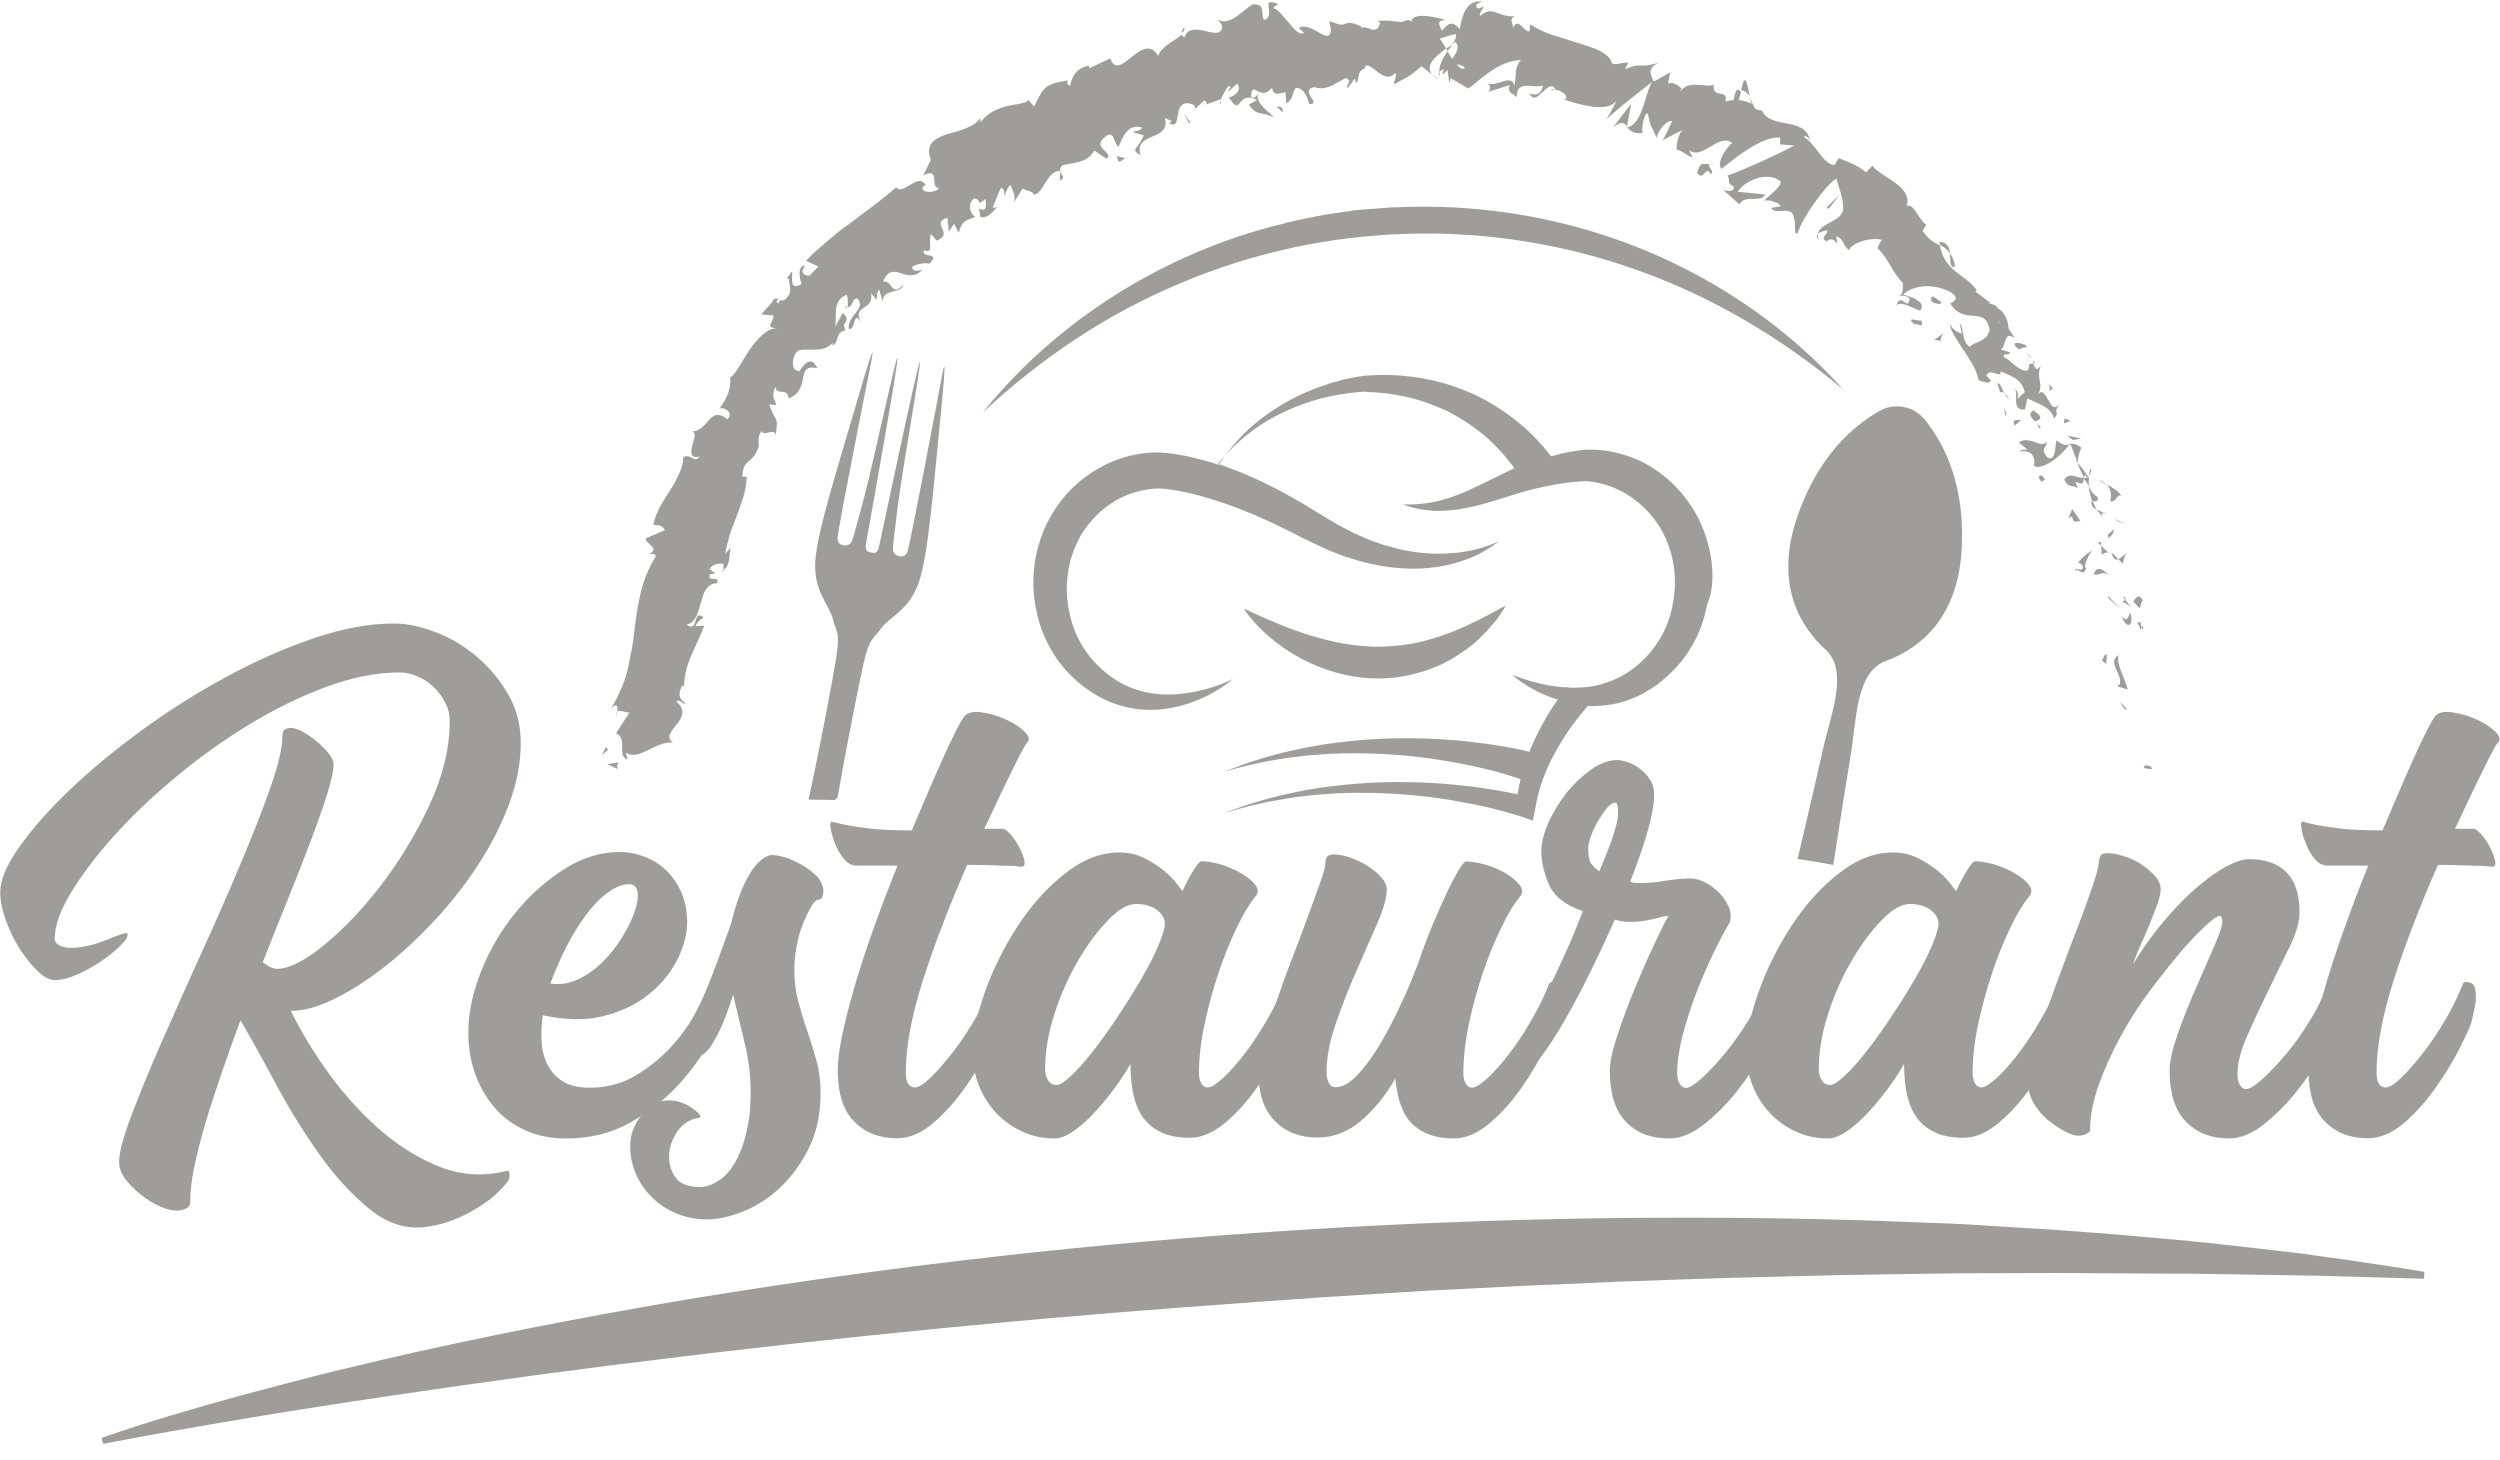 <svg width="125" height="73" viewBox="0 0 125 73" fill="none" xmlns="http://www.w3.org/2000/svg">
<g clip-path="url(#clip0_114_403)">
<path d="M25.29 58.557C25.416 58.511 25.474 58.557 25.474 58.706C25.474 58.855 25.462 58.947 25.439 58.993C25.347 59.143 25.175 59.338 24.934 59.58C24.692 59.821 24.393 60.062 24.037 60.292C23.681 60.522 23.278 60.741 22.818 60.936C22.359 61.132 21.864 61.27 21.358 61.339C20.335 61.488 19.37 61.189 18.462 60.442C17.554 59.695 16.703 58.764 15.91 57.637C15.117 56.511 14.392 55.326 13.737 54.096C13.082 52.866 12.507 51.843 12.024 51.016C11.68 51.935 11.358 52.843 11.059 53.717C10.76 54.591 10.484 55.43 10.254 56.212C10.024 57.005 9.84 57.729 9.702 58.396C9.564 59.062 9.507 59.66 9.507 60.166C9.507 60.258 9.438 60.35 9.311 60.419C9.173 60.488 9.024 60.534 8.852 60.534C8.61 60.534 8.323 60.465 7.989 60.315C7.656 60.166 7.346 59.971 7.035 59.729C6.736 59.488 6.472 59.223 6.265 58.947C6.058 58.672 5.955 58.384 5.955 58.085C5.955 57.648 6.15 56.89 6.553 55.821C6.955 54.752 7.461 53.522 8.07 52.131C8.679 50.74 9.334 49.28 10.036 47.728C10.737 46.188 11.404 44.693 12.001 43.256C12.611 41.819 13.116 40.532 13.519 39.383C13.921 38.244 14.117 37.382 14.117 36.831C14.117 36.635 14.162 36.52 14.266 36.463C14.358 36.417 14.45 36.394 14.519 36.394C14.691 36.394 14.898 36.463 15.14 36.589C15.381 36.727 15.622 36.888 15.852 37.083C16.082 37.279 16.278 37.474 16.439 37.681C16.599 37.888 16.68 38.06 16.68 38.21C16.68 38.532 16.576 39.015 16.37 39.67C16.163 40.325 15.898 41.095 15.565 41.969C15.232 42.843 14.864 43.808 14.438 44.854C14.013 45.9 13.576 46.981 13.139 48.107C13.404 48.326 13.645 48.441 13.864 48.441C14.45 48.441 15.22 48.05 16.186 47.268C17.151 46.486 18.094 45.498 19.037 44.279C19.968 43.061 20.784 41.727 21.462 40.279C22.14 38.831 22.485 37.428 22.485 36.06C22.485 35.715 22.405 35.394 22.244 35.095C22.083 34.796 21.887 34.531 21.646 34.313C21.404 34.095 21.14 33.922 20.841 33.807C20.554 33.681 20.267 33.623 20.002 33.623C18.83 33.623 17.6 33.865 16.301 34.347C15.002 34.83 13.714 35.462 12.427 36.244C11.151 37.026 9.932 37.9 8.76 38.877C7.587 39.854 6.564 40.831 5.679 41.819C4.794 42.808 4.081 43.751 3.541 44.647C3.001 45.544 2.736 46.303 2.736 46.912C2.736 47.084 2.817 47.199 2.989 47.28C3.161 47.349 3.345 47.395 3.541 47.395C3.851 47.395 4.173 47.349 4.495 47.268C4.805 47.188 5.104 47.084 5.369 46.981C5.633 46.866 5.851 46.785 6.024 46.728C6.196 46.67 6.3 46.648 6.357 46.67C6.426 46.762 6.346 46.946 6.104 47.199C5.863 47.452 5.552 47.717 5.173 47.981C4.794 48.245 4.38 48.487 3.932 48.694C3.483 48.901 3.081 49.004 2.748 49.004C2.483 49.004 2.184 48.855 1.874 48.544C1.552 48.245 1.265 47.866 0.977 47.429C0.701 46.992 0.472 46.521 0.288 46.004C0.104 45.498 0.012 45.027 0.012 44.613C0.012 44.004 0.322 43.245 0.966 42.348C1.598 41.452 2.437 40.498 3.483 39.497C4.529 38.497 5.725 37.509 7.081 36.52C8.426 35.532 9.84 34.646 11.3 33.853C12.76 33.06 14.208 32.416 15.657 31.922C17.105 31.428 18.45 31.175 19.692 31.175C20.324 31.175 21.014 31.313 21.749 31.6C22.497 31.876 23.175 32.278 23.807 32.807C24.439 33.336 24.968 33.957 25.393 34.692C25.819 35.417 26.037 36.233 26.037 37.141C26.037 38.141 25.842 39.164 25.451 40.21C25.06 41.256 24.543 42.268 23.899 43.256C23.255 44.245 22.52 45.176 21.692 46.061C20.864 46.946 20.025 47.717 19.174 48.383C18.324 49.038 17.496 49.567 16.691 49.958C15.887 50.349 15.174 50.544 14.542 50.544C15.082 51.636 15.737 52.717 16.53 53.798C17.324 54.867 18.186 55.798 19.117 56.591C20.048 57.384 21.048 57.982 22.094 58.384C23.129 58.764 24.198 58.821 25.29 58.557Z" fill="#9F9C9C"/>
<path d="M35.727 49.039C36.038 49.039 36.222 49.165 36.256 49.407C36.291 49.648 36.256 50.005 36.164 50.464C36.095 50.786 35.877 51.303 35.509 52.016C35.141 52.729 34.635 53.453 33.98 54.177C33.325 54.902 32.52 55.545 31.566 56.097C30.612 56.649 29.532 56.925 28.313 56.925C27.531 56.925 26.842 56.787 26.232 56.499C25.623 56.224 25.117 55.833 24.703 55.35C24.29 54.867 23.979 54.304 23.749 53.672C23.531 53.039 23.416 52.361 23.416 51.625C23.416 50.648 23.634 49.625 24.06 48.556C24.485 47.487 25.06 46.51 25.773 45.636C26.485 44.763 27.301 44.038 28.198 43.464C29.095 42.889 30.026 42.602 30.968 42.602C31.405 42.602 31.831 42.682 32.244 42.843C32.658 43.004 33.026 43.234 33.337 43.544C33.647 43.855 33.9 44.222 34.084 44.659C34.268 45.096 34.359 45.602 34.359 46.165C34.337 46.82 34.141 47.476 33.796 48.119C33.44 48.763 32.957 49.326 32.336 49.798C31.716 50.269 30.968 50.614 30.095 50.821C29.221 51.028 28.233 51.005 27.14 50.763C27.072 51.246 27.049 51.717 27.083 52.154C27.117 52.591 27.233 52.982 27.416 53.304C27.6 53.637 27.853 53.901 28.187 54.097C28.52 54.292 28.945 54.384 29.485 54.384C30.359 54.384 31.141 54.177 31.842 53.741C32.532 53.315 33.13 52.821 33.635 52.258C34.13 51.694 34.532 51.131 34.819 50.556C35.107 49.982 35.314 49.556 35.44 49.257C35.509 49.119 35.601 49.039 35.727 49.039ZM31.463 44.211C31.118 44.211 30.762 44.349 30.382 44.636C30.003 44.912 29.635 45.291 29.29 45.763C28.934 46.234 28.612 46.774 28.302 47.372C28.003 47.97 27.738 48.568 27.52 49.177C28.003 49.246 28.474 49.177 28.922 48.959C29.371 48.74 29.784 48.453 30.141 48.085C30.509 47.717 30.831 47.315 31.106 46.866C31.382 46.418 31.589 45.993 31.727 45.602C31.865 45.211 31.911 44.889 31.877 44.613C31.842 44.349 31.704 44.211 31.463 44.211Z" fill="#9F9C9C"/>
<path d="M41.166 44.544C41.166 44.809 41.097 44.947 40.97 44.97C40.833 44.981 40.706 45.084 40.591 45.28C40.246 45.889 40.016 46.453 39.901 46.981C39.775 47.51 39.717 48.004 39.717 48.499C39.717 49.062 39.786 49.591 39.913 50.085C40.051 50.579 40.2 51.085 40.373 51.579C40.545 52.074 40.694 52.58 40.833 53.074C40.97 53.568 41.028 54.097 41.028 54.66C41.028 55.683 40.844 56.58 40.465 57.361C40.085 58.143 39.614 58.798 39.062 59.327C38.499 59.867 37.89 60.27 37.223 60.546C36.556 60.822 35.924 60.971 35.338 60.971C34.832 60.971 34.338 60.879 33.878 60.695C33.418 60.511 33.004 60.258 32.659 59.925C32.303 59.592 32.027 59.212 31.82 58.752C31.613 58.304 31.51 57.821 31.51 57.316C31.51 56.729 31.705 56.2 32.096 55.729C32.487 55.258 32.924 55.017 33.407 55.017C33.82 55.017 34.188 55.131 34.522 55.35C34.855 55.568 35.016 55.729 35.016 55.821C35.016 55.867 34.993 55.89 34.947 55.89C34.487 55.959 34.119 56.2 33.855 56.591C33.59 56.994 33.453 57.407 33.453 57.833C33.453 58.247 33.567 58.592 33.797 58.902C34.027 59.201 34.43 59.35 34.981 59.35C35.269 59.35 35.568 59.258 35.878 59.074C36.177 58.89 36.453 58.603 36.694 58.224C36.935 57.833 37.142 57.339 37.292 56.729C37.453 56.12 37.533 55.407 37.533 54.58C37.533 53.855 37.453 53.108 37.28 52.361C37.108 51.614 36.901 50.74 36.66 49.74C36.418 50.487 36.2 51.074 36.004 51.476C35.809 51.878 35.637 52.177 35.499 52.373C35.349 52.568 35.234 52.683 35.154 52.717C35.073 52.752 35.016 52.775 34.993 52.775C34.82 52.775 34.682 52.671 34.556 52.465C34.43 52.258 34.372 52.062 34.372 51.867C34.66 51.143 34.947 50.43 35.211 49.752C35.453 49.165 35.694 48.545 35.935 47.889C36.177 47.234 36.384 46.659 36.556 46.177C36.752 45.372 36.959 44.74 37.177 44.28C37.395 43.82 37.602 43.475 37.798 43.257C37.993 43.038 38.154 42.9 38.292 42.843C38.43 42.785 38.522 42.751 38.568 42.751C38.809 42.751 39.085 42.809 39.384 42.912C39.683 43.027 39.97 43.165 40.246 43.337C40.511 43.51 40.74 43.694 40.924 43.901C41.074 44.107 41.166 44.326 41.166 44.544Z" fill="#9F9C9C"/>
<path d="M50.544 41.739C50.717 41.934 50.855 42.153 50.981 42.394C51.108 42.635 51.177 42.854 51.223 43.049C51.257 43.245 51.2 43.337 51.062 43.337C51.016 43.337 50.947 43.337 50.866 43.313C50.786 43.302 50.648 43.291 50.464 43.291C50.28 43.291 50.027 43.291 49.694 43.268C49.36 43.256 48.923 43.245 48.36 43.245C47.464 45.291 46.728 47.199 46.153 48.992C45.578 50.785 45.291 52.326 45.291 53.648C45.291 54.131 45.452 54.372 45.762 54.372C45.935 54.372 46.199 54.2 46.544 53.866C46.9 53.521 47.268 53.096 47.659 52.59C48.05 52.084 48.418 51.521 48.774 50.912C49.13 50.303 49.395 49.739 49.59 49.234C49.59 49.211 49.602 49.188 49.625 49.165C49.671 49.119 49.705 49.096 49.74 49.096C50.004 49.096 50.165 49.199 50.211 49.406C50.257 49.613 50.268 49.854 50.245 50.119C50.2 50.406 50.119 50.751 50.027 51.142C49.958 51.36 49.763 51.786 49.441 52.418C49.119 53.05 48.728 53.705 48.257 54.372C47.785 55.039 47.257 55.636 46.67 56.142C46.084 56.648 45.475 56.913 44.843 56.913C43.969 56.913 43.256 56.637 42.705 56.073C42.153 55.51 41.888 54.659 41.888 53.521C41.888 53.062 41.957 52.475 42.107 51.774C42.256 51.073 42.452 50.28 42.705 49.406C42.957 48.532 43.268 47.578 43.636 46.544C44.004 45.509 44.417 44.417 44.877 43.279H42.831C42.59 43.279 42.371 43.164 42.187 42.934C42.003 42.704 41.854 42.451 41.75 42.164C41.636 41.888 41.566 41.635 41.532 41.417C41.498 41.198 41.509 41.084 41.59 41.084C41.957 41.175 42.291 41.256 42.59 41.302C42.889 41.348 43.199 41.394 43.498 41.428C43.797 41.463 44.118 41.486 44.463 41.497C44.808 41.509 45.176 41.52 45.59 41.52C45.785 41.06 46.015 40.52 46.28 39.899C46.544 39.279 46.808 38.681 47.061 38.106C47.314 37.531 47.556 37.026 47.774 36.589C47.992 36.152 48.153 35.888 48.245 35.784C48.418 35.612 48.705 35.554 49.107 35.623C49.51 35.681 49.901 35.796 50.28 35.968C50.659 36.141 50.97 36.336 51.211 36.566C51.453 36.796 51.498 36.991 51.361 37.129C51.291 37.198 51.165 37.416 50.981 37.773C50.797 38.129 50.602 38.532 50.383 38.98C50.165 39.428 49.947 39.876 49.74 40.325C49.533 40.773 49.36 41.141 49.211 41.44H50.119C50.245 41.44 50.372 41.543 50.544 41.739Z" fill="#9F9C9C"/>
<path d="M64.339 49.073C64.604 49.073 64.776 49.188 64.845 49.406C64.914 49.625 64.926 49.866 64.88 50.13C64.834 50.418 64.742 50.763 64.627 51.154C64.558 51.372 64.362 51.797 64.04 52.418C63.719 53.039 63.339 53.682 62.868 54.349C62.408 55.016 61.879 55.614 61.282 56.12C60.684 56.625 60.086 56.89 59.477 56.89C58.523 56.89 57.798 56.614 57.293 56.05C56.787 55.487 56.523 54.545 56.523 53.2C56.258 53.66 55.959 54.108 55.626 54.545C55.292 54.981 54.959 55.384 54.626 55.729C54.281 56.085 53.948 56.372 53.626 56.591C53.292 56.809 52.993 56.924 52.729 56.924C52.143 56.924 51.602 56.809 51.108 56.579C50.614 56.349 50.177 56.039 49.809 55.648C49.441 55.257 49.154 54.798 48.947 54.28C48.74 53.763 48.637 53.2 48.637 52.625C48.637 51.774 48.832 50.774 49.234 49.636C49.637 48.498 50.177 47.395 50.855 46.349C51.533 45.302 52.315 44.417 53.212 43.705C54.097 42.992 55.017 42.624 55.971 42.624C56.408 42.624 56.798 42.705 57.155 42.877C57.511 43.049 57.822 43.245 58.109 43.463C58.385 43.682 58.615 43.9 58.787 44.118C58.959 44.337 59.063 44.486 59.12 44.555C59.339 44.095 59.534 43.728 59.707 43.463C59.879 43.199 59.994 43.061 60.075 43.061C60.339 43.061 60.661 43.118 61.029 43.222C61.397 43.337 61.73 43.475 62.052 43.659C62.362 43.843 62.604 44.038 62.764 44.245C62.925 44.452 62.925 44.636 62.788 44.808C62.466 45.199 62.144 45.728 61.822 46.417C61.489 47.096 61.19 47.854 60.914 48.682C60.638 49.51 60.408 50.36 60.224 51.222C60.04 52.085 59.948 52.901 59.948 53.648C59.948 53.866 59.994 54.039 60.075 54.177C60.155 54.315 60.258 54.372 60.385 54.372C60.557 54.372 60.822 54.2 61.19 53.866C61.557 53.522 61.925 53.096 62.305 52.59C62.684 52.085 63.052 51.521 63.397 50.912C63.753 50.303 64.017 49.74 64.213 49.234C64.213 49.211 64.224 49.188 64.247 49.165C64.282 49.096 64.316 49.073 64.339 49.073ZM52.844 54.246C52.993 54.246 53.223 54.096 53.534 53.809C53.844 53.522 54.2 53.131 54.568 52.659C54.948 52.188 55.339 51.648 55.741 51.05C56.143 50.452 56.523 49.866 56.867 49.28C57.224 48.694 57.523 48.142 57.764 47.624C58.005 47.107 58.166 46.67 58.235 46.325C58.281 46.038 58.178 45.774 57.902 45.544C57.638 45.314 57.27 45.199 56.81 45.199C56.396 45.199 55.925 45.463 55.407 46.004C54.879 46.544 54.384 47.211 53.913 48.015C53.442 48.82 53.039 49.705 52.729 50.682C52.407 51.659 52.258 52.579 52.258 53.453C52.258 53.671 52.304 53.855 52.407 54.016C52.499 54.177 52.649 54.246 52.844 54.246Z" fill="#9F9C9C"/>
<path d="M77.548 49.107C77.812 49.107 77.984 49.211 78.053 49.418C78.122 49.624 78.134 49.866 78.088 50.13C78.042 50.418 77.95 50.763 77.835 51.153C77.766 51.372 77.571 51.797 77.249 52.429C76.927 53.062 76.547 53.717 76.076 54.384C75.616 55.05 75.088 55.648 74.49 56.154C73.892 56.66 73.294 56.924 72.685 56.924C71.834 56.924 71.156 56.694 70.662 56.246C70.168 55.797 69.869 55.027 69.765 53.924C69.282 54.774 68.708 55.476 68.052 56.039C67.397 56.602 66.662 56.878 65.868 56.878C64.995 56.878 64.282 56.602 63.73 56.039C63.178 55.476 62.914 54.625 62.914 53.487C62.914 53.177 62.995 52.717 63.167 52.142C63.339 51.556 63.546 50.912 63.788 50.188C64.029 49.475 64.293 48.728 64.592 47.958C64.891 47.188 65.156 46.475 65.397 45.82C65.638 45.164 65.845 44.59 66.018 44.107C66.19 43.624 66.271 43.302 66.271 43.153C66.271 42.957 66.317 42.842 66.42 42.785C66.512 42.739 66.593 42.716 66.639 42.716C66.903 42.716 67.202 42.773 67.512 42.877C67.823 42.992 68.121 43.13 68.386 43.302C68.65 43.474 68.88 43.658 69.064 43.865C69.248 44.072 69.34 44.268 69.34 44.463C69.34 44.877 69.179 45.44 68.869 46.164C68.547 46.877 68.202 47.67 67.834 48.521C67.455 49.372 67.11 50.245 66.799 51.153C66.478 52.05 66.328 52.878 66.328 53.636C66.328 53.855 66.374 54.027 66.455 54.165C66.535 54.303 66.639 54.361 66.765 54.361C67.11 54.361 67.466 54.165 67.846 53.774C68.225 53.383 68.593 52.889 68.961 52.28C69.329 51.671 69.673 51.004 70.018 50.268C70.363 49.544 70.662 48.82 70.926 48.119C71.145 47.463 71.386 46.831 71.639 46.222C71.892 45.613 72.133 45.084 72.352 44.613C72.57 44.153 72.766 43.785 72.938 43.498C73.11 43.222 73.225 43.072 73.306 43.072C73.57 43.072 73.892 43.13 74.272 43.233C74.651 43.348 74.984 43.486 75.294 43.67C75.593 43.854 75.835 44.049 75.984 44.256C76.145 44.463 76.145 44.647 76.007 44.819C75.685 45.21 75.364 45.739 75.042 46.429C74.708 47.107 74.409 47.854 74.133 48.67C73.858 49.487 73.628 50.326 73.444 51.211C73.26 52.084 73.168 52.901 73.168 53.659C73.168 53.878 73.214 54.05 73.294 54.188C73.375 54.326 73.478 54.384 73.605 54.384C73.777 54.384 74.041 54.211 74.409 53.878C74.777 53.533 75.145 53.108 75.524 52.602C75.904 52.096 76.272 51.533 76.617 50.923C76.973 50.314 77.237 49.751 77.433 49.245C77.433 49.222 77.444 49.199 77.467 49.176C77.49 49.13 77.525 49.107 77.548 49.107Z" fill="#9F9C9C"/>
<path d="M88.468 49.107C88.71 49.107 88.87 49.188 88.939 49.36C89.008 49.533 89.054 49.74 89.054 49.981C89.054 50.13 89.043 50.269 89.02 50.406C88.997 50.544 88.974 50.671 88.951 50.786C88.928 50.912 88.905 51.027 88.882 51.154C88.813 51.372 88.606 51.797 88.261 52.43C87.916 53.062 87.491 53.717 86.985 54.384C86.479 55.05 85.905 55.648 85.284 56.154C84.663 56.66 84.054 56.924 83.445 56.924C82.548 56.924 81.824 56.648 81.295 56.085C80.755 55.522 80.49 54.671 80.49 53.533C80.49 53.096 80.628 52.476 80.893 51.694C81.157 50.901 81.456 50.108 81.789 49.303C82.123 48.498 82.445 47.774 82.755 47.119C83.065 46.464 83.272 46.05 83.376 45.877C83.376 45.9 83.376 45.9 83.399 45.854C83.41 45.82 83.387 45.797 83.341 45.797C83.295 45.797 83.077 45.843 82.698 45.946C82.318 46.038 81.927 46.096 81.513 46.096C81.249 46.096 80.985 46.061 80.743 45.981C79.962 47.728 79.249 49.188 78.605 50.36C77.961 51.533 77.398 52.418 76.904 53.027C76.835 53.119 76.743 53.142 76.651 53.085C76.559 53.027 76.467 52.924 76.398 52.774C76.329 52.625 76.272 52.464 76.237 52.269C76.203 52.073 76.214 51.878 76.295 51.682C76.685 50.924 77.019 50.257 77.318 49.671C77.617 49.084 77.915 48.429 78.249 47.705C78.582 46.981 78.87 46.257 79.145 45.555C78.272 45.268 77.709 44.82 77.444 44.222C77.191 43.624 77.065 43.072 77.065 42.567C77.065 42.13 77.191 41.647 77.433 41.107C77.674 40.566 77.984 40.084 78.341 39.624C78.709 39.175 79.111 38.796 79.559 38.474C80.007 38.164 80.444 38.003 80.858 38.003C81.008 38.003 81.18 38.037 81.387 38.106C81.594 38.175 81.789 38.29 81.985 38.428C82.18 38.578 82.353 38.75 82.49 38.968C82.64 39.187 82.709 39.44 82.709 39.727C82.709 40.141 82.617 40.704 82.422 41.417C82.226 42.13 81.927 43.015 81.513 44.084C81.582 44.13 81.755 44.153 82.019 44.153C82.387 44.153 82.801 44.118 83.261 44.038C83.721 43.969 84.134 43.923 84.502 43.923C84.744 43.923 84.985 43.98 85.226 44.107C85.468 44.233 85.686 44.383 85.882 44.567C86.077 44.751 86.238 44.946 86.353 45.176C86.479 45.394 86.537 45.601 86.537 45.797C86.537 45.992 86.502 46.142 86.422 46.234C86.204 46.601 85.951 47.084 85.652 47.694C85.364 48.303 85.077 48.958 84.813 49.648C84.548 50.349 84.318 51.05 84.134 51.751C83.95 52.453 83.859 53.096 83.859 53.66C83.859 53.878 83.904 54.062 83.985 54.188C84.065 54.326 84.169 54.395 84.295 54.395C84.468 54.395 84.744 54.223 85.112 53.889C85.491 53.545 85.882 53.119 86.296 52.614C86.709 52.108 87.1 51.544 87.468 50.935C87.836 50.326 88.112 49.763 88.307 49.257C88.307 49.234 88.319 49.211 88.342 49.188C88.399 49.13 88.434 49.107 88.468 49.107ZM80.766 40.13C80.64 40.13 80.513 40.21 80.364 40.383C80.215 40.555 80.076 40.762 79.927 41.003C79.778 41.245 79.663 41.498 79.559 41.773C79.467 42.038 79.41 42.256 79.41 42.429C79.41 42.693 79.444 42.911 79.502 43.072C79.559 43.233 79.72 43.394 79.962 43.567C80.306 42.762 80.548 42.141 80.686 41.681C80.835 41.233 80.904 40.888 80.904 40.647C80.904 40.302 80.858 40.13 80.766 40.13Z" fill="#9F9C9C"/>
<path d="M103.021 49.073C103.285 49.073 103.458 49.188 103.527 49.406C103.596 49.625 103.607 49.866 103.561 50.13C103.515 50.418 103.423 50.763 103.308 51.154C103.239 51.372 103.044 51.797 102.722 52.418C102.4 53.039 102.021 53.682 101.55 54.349C101.09 55.016 100.561 55.614 99.963 56.12C99.365 56.625 98.768 56.89 98.159 56.89C97.204 56.89 96.48 56.614 95.974 56.05C95.469 55.487 95.204 54.545 95.204 53.2C94.94 53.66 94.641 54.108 94.308 54.545C93.974 54.981 93.641 55.384 93.307 55.729C92.963 56.085 92.629 56.372 92.307 56.591C91.974 56.809 91.675 56.924 91.411 56.924C90.824 56.924 90.284 56.809 89.79 56.579C89.296 56.349 88.859 56.039 88.491 55.648C88.123 55.257 87.836 54.798 87.629 54.28C87.422 53.763 87.318 53.2 87.318 52.625C87.318 51.774 87.514 50.774 87.916 49.636C88.319 48.498 88.859 47.395 89.537 46.349C90.215 45.302 90.997 44.417 91.894 43.705C92.779 42.992 93.698 42.624 94.652 42.624C95.089 42.624 95.48 42.705 95.836 42.877C96.193 43.049 96.503 43.245 96.79 43.463C97.066 43.682 97.296 43.9 97.469 44.118C97.641 44.337 97.745 44.486 97.802 44.555C98.02 44.095 98.216 43.728 98.388 43.463C98.561 43.199 98.676 43.061 98.756 43.061C99.021 43.061 99.343 43.118 99.71 43.222C100.078 43.337 100.412 43.475 100.733 43.659C101.044 43.843 101.285 44.038 101.446 44.245C101.607 44.452 101.607 44.636 101.469 44.808C101.147 45.199 100.825 45.728 100.504 46.417C100.17 47.096 99.871 47.854 99.595 48.682C99.32 49.51 99.09 50.36 98.906 51.222C98.722 52.085 98.63 52.901 98.63 53.648C98.63 53.866 98.676 54.039 98.756 54.177C98.837 54.315 98.94 54.372 99.067 54.372C99.239 54.372 99.503 54.2 99.871 53.866C100.239 53.522 100.607 53.096 100.986 52.59C101.366 52.085 101.734 51.521 102.078 50.912C102.435 50.303 102.699 49.74 102.895 49.234C102.895 49.211 102.906 49.188 102.929 49.165C102.964 49.096 102.998 49.073 103.021 49.073ZM91.526 54.246C91.675 54.246 91.905 54.096 92.215 53.809C92.526 53.522 92.882 53.131 93.25 52.659C93.629 52.188 94.02 51.648 94.422 51.05C94.825 50.452 95.204 49.866 95.549 49.28C95.905 48.694 96.204 48.142 96.446 47.624C96.687 47.107 96.848 46.67 96.917 46.325C96.963 46.038 96.859 45.774 96.584 45.544C96.319 45.314 95.951 45.199 95.492 45.199C95.078 45.199 94.606 45.463 94.089 46.004C93.56 46.544 93.066 47.211 92.595 48.015C92.123 48.82 91.721 49.705 91.411 50.682C91.089 51.659 90.939 52.579 90.939 53.453C90.939 53.671 90.985 53.855 91.089 54.016C91.192 54.177 91.33 54.246 91.526 54.246Z" fill="#9F9C9C"/>
<path d="M116.528 49.107C116.793 49.107 116.965 49.211 117.034 49.417C117.103 49.624 117.126 49.866 117.103 50.13C117.08 50.418 117.022 50.762 116.919 51.153C116.85 51.372 116.632 51.797 116.275 52.429C115.919 53.062 115.494 53.717 114.976 54.383C114.471 55.05 113.896 55.648 113.275 56.154C112.654 56.66 112.045 56.924 111.436 56.924C110.562 56.924 109.849 56.648 109.298 56.085C108.746 55.522 108.481 54.671 108.481 53.533C108.481 53.073 108.619 52.464 108.884 51.705C109.148 50.946 109.447 50.199 109.78 49.441C110.114 48.682 110.413 47.992 110.689 47.36C110.964 46.728 111.114 46.302 111.114 46.084C111.114 45.888 111.068 45.796 110.964 45.796C110.873 45.796 110.631 45.957 110.275 46.291C109.907 46.624 109.493 47.061 109.01 47.624C108.539 48.188 108.033 48.82 107.493 49.544C106.953 50.257 106.47 51.027 106.033 51.82C105.596 52.625 105.228 53.429 104.941 54.234C104.654 55.039 104.504 55.786 104.504 56.499C104.504 56.568 104.447 56.636 104.32 56.694C104.194 56.752 104.067 56.786 103.918 56.786C103.745 56.786 103.527 56.717 103.24 56.568C102.964 56.418 102.676 56.234 102.4 56.004C102.125 55.774 101.883 55.498 101.688 55.165C101.492 54.832 101.4 54.487 101.4 54.13C101.4 53.786 101.481 53.314 101.653 52.694C101.826 52.073 102.044 51.383 102.309 50.613C102.573 49.843 102.86 49.061 103.171 48.245C103.47 47.429 103.757 46.67 104.033 45.969C104.297 45.268 104.516 44.647 104.688 44.13C104.86 43.612 104.941 43.256 104.941 43.095C104.941 43.026 104.964 42.934 105.01 42.819C105.056 42.704 105.182 42.658 105.378 42.658C105.596 42.658 105.861 42.704 106.182 42.808C106.493 42.9 106.792 43.038 107.056 43.21C107.32 43.382 107.55 43.578 107.746 43.796C107.941 44.015 108.033 44.233 108.033 44.452C108.033 44.647 107.976 44.9 107.872 45.199C107.757 45.498 107.631 45.831 107.493 46.187C107.343 46.544 107.194 46.889 107.033 47.245C106.872 47.601 106.746 47.923 106.654 48.21C107.091 47.486 107.573 46.797 108.114 46.153C108.654 45.509 109.183 44.946 109.723 44.474C110.263 44.003 110.769 43.624 111.252 43.359C111.735 43.095 112.137 42.957 112.459 42.957C113.264 42.957 113.884 43.175 114.321 43.612C114.758 44.049 114.976 44.716 114.976 45.624C114.976 46.084 114.815 46.659 114.482 47.337C114.149 48.015 113.804 48.739 113.424 49.509C113.045 50.28 112.7 51.027 112.367 51.774C112.034 52.521 111.873 53.165 111.873 53.728C111.873 53.947 111.919 54.119 111.999 54.257C112.08 54.395 112.183 54.452 112.309 54.452C112.482 54.452 112.758 54.28 113.126 53.947C113.505 53.602 113.907 53.176 114.333 52.671C114.758 52.165 115.149 51.602 115.517 50.992C115.884 50.383 116.16 49.82 116.356 49.314C116.356 49.291 116.367 49.268 116.39 49.245C116.471 49.13 116.505 49.107 116.528 49.107Z" fill="#9F9C9C"/>
<path d="M124.081 41.739C124.254 41.934 124.392 42.153 124.518 42.394C124.645 42.635 124.714 42.854 124.76 43.049C124.794 43.245 124.737 43.337 124.599 43.337C124.553 43.337 124.484 43.337 124.403 43.313C124.323 43.302 124.185 43.291 124.001 43.291C123.817 43.291 123.564 43.291 123.231 43.268C122.897 43.256 122.461 43.245 121.897 43.245C121.001 45.291 120.265 47.199 119.69 48.992C119.115 50.785 118.828 52.326 118.828 53.648C118.828 54.131 118.989 54.372 119.299 54.372C119.472 54.372 119.736 54.2 120.081 53.866C120.437 53.521 120.805 53.096 121.196 52.59C121.587 52.084 121.955 51.521 122.311 50.912C122.668 50.303 122.932 49.739 123.127 49.234C123.127 49.211 123.139 49.188 123.162 49.165C123.208 49.119 123.242 49.096 123.277 49.096C123.541 49.096 123.702 49.199 123.748 49.406C123.794 49.613 123.806 49.854 123.783 50.119C123.737 50.406 123.656 50.751 123.564 51.142C123.495 51.36 123.3 51.786 122.978 52.418C122.656 53.05 122.265 53.705 121.794 54.372C121.323 55.039 120.794 55.636 120.208 56.142C119.621 56.648 119.012 56.913 118.38 56.913C117.506 56.913 116.793 56.637 116.242 56.073C115.69 55.51 115.425 54.659 115.425 53.521C115.425 53.062 115.494 52.475 115.644 51.774C115.793 51.073 115.989 50.28 116.242 49.406C116.495 48.532 116.805 47.578 117.173 46.544C117.541 45.509 117.954 44.417 118.414 43.279H116.368C116.127 43.279 115.908 43.164 115.724 42.934C115.54 42.704 115.391 42.451 115.288 42.164C115.173 41.888 115.104 41.635 115.069 41.417C115.035 41.198 115.046 41.084 115.127 41.084C115.494 41.175 115.828 41.256 116.127 41.302C116.426 41.348 116.736 41.394 117.035 41.428C117.334 41.463 117.656 41.486 118 41.497C118.345 41.509 118.713 41.52 119.127 41.52C119.322 41.06 119.552 40.52 119.817 39.899C120.081 39.279 120.345 38.681 120.598 38.106C120.851 37.531 121.093 37.026 121.311 36.589C121.529 36.152 121.69 35.888 121.782 35.784C121.955 35.612 122.242 35.554 122.645 35.623C123.047 35.681 123.438 35.796 123.817 35.968C124.196 36.141 124.507 36.336 124.748 36.566C124.99 36.796 125.036 36.991 124.898 37.129C124.829 37.198 124.702 37.416 124.518 37.773C124.334 38.129 124.139 38.532 123.92 38.98C123.702 39.428 123.484 39.876 123.277 40.325C123.07 40.773 122.897 41.141 122.748 41.44H123.656C123.783 41.44 123.909 41.543 124.081 41.739Z" fill="#9F9C9C"/>
<path d="M85.583 28.105C85.491 27.369 85.272 26.657 84.95 25.979C84.617 25.312 84.169 24.703 83.628 24.174C83.49 24.047 83.353 23.921 83.203 23.806C83.054 23.691 82.904 23.576 82.755 23.473C82.444 23.266 82.111 23.082 81.766 22.944C81.421 22.794 81.065 22.691 80.697 22.61C80.605 22.587 80.513 22.576 80.421 22.553L80.283 22.53L80.145 22.518C80.053 22.507 79.961 22.495 79.869 22.495C79.777 22.484 79.686 22.484 79.582 22.484H79.433H79.398H79.375H79.329H79.295H79.272H79.237C79.145 22.495 79.053 22.507 78.973 22.518C78.8 22.541 78.628 22.576 78.456 22.599C78.145 22.656 77.846 22.737 77.547 22.817C77.513 22.771 77.478 22.725 77.444 22.679C77.306 22.507 77.168 22.335 77.019 22.174C76.731 21.852 76.421 21.541 76.087 21.265C75.766 20.99 75.421 20.725 75.053 20.484C74.697 20.242 74.329 20.024 73.938 19.84C73.754 19.737 73.547 19.656 73.363 19.576C73.168 19.495 72.972 19.415 72.765 19.346C72.363 19.196 71.961 19.093 71.547 19.001C70.719 18.828 69.891 18.736 69.064 18.748C68.857 18.748 68.65 18.759 68.443 18.771L68.282 18.782C68.213 18.782 68.167 18.794 68.11 18.805C68.006 18.817 67.903 18.84 67.799 18.852C67.385 18.921 66.995 19.024 66.592 19.139C65.811 19.38 65.052 19.691 64.339 20.093C63.627 20.495 62.96 20.967 62.373 21.518C61.822 22.036 61.339 22.622 60.937 23.243C60.879 23.22 60.822 23.208 60.764 23.185C60.557 23.116 60.35 23.059 60.132 23.001C60.029 22.967 59.925 22.944 59.81 22.921L59.488 22.84C59.27 22.794 59.051 22.748 58.822 22.714L58.649 22.691L58.477 22.668C58.362 22.656 58.247 22.645 58.12 22.633C58.063 22.633 57.994 22.622 57.936 22.622C57.902 22.622 57.879 22.622 57.833 22.622H57.718H57.683H57.66H57.614L57.523 22.633C57.465 22.633 57.408 22.645 57.35 22.645C56.867 22.691 56.396 22.794 55.936 22.955C55.706 23.036 55.476 23.128 55.258 23.243C55.039 23.358 54.833 23.473 54.626 23.599C54.419 23.737 54.223 23.875 54.039 24.024C53.855 24.174 53.683 24.346 53.511 24.507C52.844 25.208 52.327 26.036 52.028 26.944C51.947 27.174 51.89 27.404 51.832 27.634L51.763 27.979C51.74 28.094 51.729 28.209 51.717 28.324C51.66 28.795 51.648 29.266 51.694 29.726C51.706 29.841 51.717 29.956 51.74 30.071L51.763 30.243L51.798 30.416C51.844 30.646 51.89 30.876 51.959 31.094C52.085 31.542 52.269 31.968 52.499 32.382C52.718 32.795 52.993 33.175 53.304 33.52C53.614 33.864 53.959 34.175 54.327 34.439C54.695 34.703 55.097 34.933 55.522 35.106C55.948 35.278 56.396 35.393 56.844 35.451C57.741 35.566 58.638 35.439 59.454 35.163C60.27 34.887 61.017 34.474 61.661 33.945C61.282 34.129 60.902 34.278 60.511 34.393C60.12 34.508 59.73 34.6 59.327 34.657C58.534 34.773 57.741 34.749 57.017 34.543C56.292 34.347 55.637 33.956 55.086 33.462C54.81 33.209 54.557 32.945 54.35 32.646C54.131 32.347 53.959 32.037 53.809 31.703C53.522 31.048 53.373 30.312 53.338 29.6C53.327 29.243 53.361 28.887 53.419 28.53C53.43 28.439 53.442 28.358 53.465 28.266L53.522 28.013C53.58 27.841 53.626 27.68 53.695 27.508C53.821 27.186 53.971 26.864 54.166 26.576C54.361 26.289 54.58 26.013 54.821 25.772C55.315 25.289 55.902 24.898 56.545 24.68C56.867 24.565 57.201 24.496 57.545 24.45L57.787 24.427H57.833C57.844 24.427 57.867 24.427 57.89 24.427C57.936 24.427 57.971 24.427 58.017 24.427C58.097 24.427 58.189 24.438 58.281 24.45L58.419 24.461L58.557 24.484C58.741 24.507 58.925 24.542 59.109 24.576L59.385 24.634C59.477 24.657 59.569 24.668 59.661 24.703C59.845 24.749 60.04 24.795 60.224 24.852C60.408 24.91 60.603 24.956 60.787 25.024L61.063 25.116L61.201 25.162L61.339 25.208L61.902 25.415C62.27 25.565 62.649 25.703 63.006 25.875C63.19 25.956 63.374 26.036 63.558 26.116L64.098 26.381C64.282 26.461 64.466 26.553 64.638 26.645L65.178 26.921C65.27 26.967 65.374 27.013 65.466 27.059L65.753 27.197L66.04 27.335C66.144 27.381 66.236 27.427 66.339 27.473L66.949 27.714C67.052 27.749 67.144 27.795 67.248 27.829L67.558 27.921C68.374 28.197 69.248 28.358 70.11 28.416C70.972 28.473 71.857 28.393 72.685 28.174L72.995 28.082C73.099 28.048 73.202 28.013 73.294 27.979C73.397 27.944 73.49 27.91 73.593 27.864L73.88 27.737C74.26 27.542 74.616 27.323 74.949 27.071C74.57 27.232 74.179 27.369 73.777 27.473C73.582 27.519 73.386 27.565 73.179 27.588L72.88 27.634L72.581 27.657C71.788 27.726 70.984 27.668 70.213 27.508L69.926 27.45L69.639 27.369L69.351 27.289C69.305 27.278 69.259 27.266 69.213 27.255L69.075 27.209C68.891 27.14 68.707 27.082 68.523 27.013C68.34 26.944 68.156 26.852 67.983 26.783L67.719 26.668C67.627 26.622 67.546 26.576 67.454 26.53L66.926 26.255C66.834 26.209 66.753 26.151 66.673 26.105L66.42 25.956L65.903 25.645L65.362 25.312C65.178 25.197 65.006 25.093 64.811 24.99L64.259 24.68C64.075 24.576 63.879 24.484 63.696 24.381C63.316 24.185 62.925 24.001 62.535 23.829C62.144 23.657 61.741 23.496 61.328 23.346C61.19 23.289 61.04 23.243 60.902 23.197C61.362 22.61 61.891 22.093 62.477 21.645C63.098 21.162 63.788 20.771 64.5 20.461C65.213 20.151 65.96 19.921 66.719 19.771C67.098 19.702 67.477 19.645 67.857 19.61C67.949 19.599 68.041 19.599 68.133 19.587C68.179 19.587 68.225 19.587 68.259 19.587L68.397 19.599C68.593 19.61 68.776 19.61 68.96 19.633C69.719 19.702 70.466 19.852 71.179 20.081C71.535 20.208 71.88 20.334 72.225 20.495C72.397 20.564 72.558 20.656 72.719 20.748C72.88 20.84 73.041 20.932 73.202 21.036C73.513 21.231 73.811 21.449 74.099 21.679C74.386 21.909 74.65 22.162 74.903 22.427C75.156 22.691 75.386 22.967 75.605 23.254C75.639 23.312 75.685 23.358 75.72 23.415C75.639 23.45 75.57 23.484 75.501 23.519C74.903 23.794 74.34 24.093 73.765 24.358C73.202 24.634 72.627 24.863 72.03 25.024C71.432 25.174 70.8 25.243 70.144 25.22C70.754 25.45 71.42 25.565 72.099 25.542C72.432 25.53 72.777 25.496 73.099 25.438C73.432 25.381 73.754 25.312 74.076 25.22C74.719 25.047 75.329 24.84 75.938 24.657C76.087 24.611 76.237 24.576 76.386 24.53C76.536 24.496 76.685 24.45 76.835 24.415C77.133 24.346 77.432 24.289 77.731 24.231C78.03 24.174 78.329 24.139 78.628 24.105C78.777 24.093 78.927 24.082 79.065 24.07C79.134 24.07 79.214 24.059 79.272 24.059H79.295H79.306H79.318C79.318 24.059 79.318 24.059 79.306 24.059H79.329L79.421 24.07C79.479 24.07 79.547 24.082 79.617 24.093C79.686 24.105 79.754 24.116 79.823 24.128C79.892 24.139 79.961 24.151 80.019 24.174C80.088 24.185 80.145 24.208 80.214 24.22C80.479 24.289 80.72 24.392 80.961 24.507C81.203 24.622 81.433 24.76 81.651 24.921C81.755 25.002 81.87 25.082 81.973 25.174C82.076 25.266 82.168 25.358 82.272 25.45C82.651 25.829 82.962 26.266 83.203 26.749C83.444 27.232 83.605 27.76 83.686 28.301C83.766 28.841 83.766 29.393 83.686 29.945C83.605 30.496 83.456 31.025 83.215 31.531C83.1 31.784 82.95 32.014 82.801 32.243C82.64 32.473 82.467 32.692 82.272 32.887C81.87 33.29 81.433 33.646 80.915 33.887C80.789 33.956 80.663 34.002 80.525 34.06C80.387 34.106 80.26 34.152 80.122 34.198C79.846 34.278 79.559 34.336 79.26 34.359C78.984 34.382 78.708 34.393 78.433 34.382L78.386 34.336L78.352 34.37C78.053 34.359 77.743 34.324 77.432 34.267C76.823 34.152 76.202 33.979 75.605 33.738C75.846 33.956 76.122 34.14 76.398 34.313C76.685 34.485 76.973 34.635 77.283 34.761C77.478 34.842 77.685 34.922 77.892 34.979L77.881 34.991C77.8 35.106 77.731 35.221 77.651 35.324L77.432 35.669C77.156 36.129 76.904 36.612 76.674 37.106C76.605 37.267 76.536 37.428 76.467 37.589C76.375 37.566 76.306 37.554 76.225 37.531L75.984 37.474C75.823 37.439 75.662 37.405 75.501 37.382C75.179 37.325 74.857 37.267 74.536 37.221C73.892 37.129 73.237 37.049 72.593 37.003C71.294 36.899 69.995 36.888 68.696 36.957C68.052 36.991 67.409 37.06 66.765 37.141C66.604 37.163 66.443 37.187 66.282 37.209C66.121 37.233 65.96 37.255 65.799 37.29L65.328 37.37L64.856 37.474C64.696 37.508 64.546 37.543 64.385 37.577C64.224 37.612 64.075 37.646 63.914 37.692C63.603 37.784 63.293 37.853 62.983 37.957C62.362 38.141 61.764 38.37 61.178 38.6C61.787 38.416 62.408 38.256 63.029 38.129C63.339 38.06 63.65 38.014 63.971 37.957C64.132 37.934 64.282 37.911 64.443 37.888C64.604 37.865 64.753 37.842 64.914 37.83L65.385 37.773L65.857 37.738C66.017 37.727 66.167 37.715 66.328 37.704C66.489 37.692 66.638 37.681 66.799 37.681C67.431 37.658 68.064 37.658 68.696 37.681C69.96 37.727 71.213 37.853 72.443 38.072C73.064 38.175 73.673 38.302 74.283 38.451C74.582 38.52 74.892 38.6 75.191 38.692C75.34 38.738 75.49 38.784 75.639 38.83L75.858 38.899C75.915 38.922 75.972 38.934 76.03 38.957L76.007 39.049C75.972 39.187 75.95 39.313 75.927 39.451L75.88 39.658L75.869 39.715C75.743 39.693 75.616 39.658 75.478 39.635C75.156 39.566 74.834 39.509 74.513 39.463C73.869 39.359 73.225 39.279 72.581 39.221C71.294 39.106 69.995 39.072 68.707 39.129C68.064 39.164 67.42 39.21 66.776 39.29C66.615 39.313 66.454 39.336 66.293 39.348C66.132 39.371 65.972 39.394 65.811 39.417L65.339 39.497L64.868 39.589C64.707 39.623 64.558 39.658 64.397 39.693C64.236 39.727 64.086 39.761 63.925 39.796C63.615 39.876 63.305 39.957 62.994 40.049C62.373 40.221 61.776 40.44 61.178 40.67C61.787 40.486 62.397 40.302 63.029 40.175C63.339 40.095 63.65 40.049 63.96 39.991C64.121 39.968 64.27 39.945 64.431 39.911C64.592 39.888 64.742 39.865 64.903 39.842L65.374 39.785L65.845 39.739C66.006 39.727 66.156 39.715 66.316 39.704C66.477 39.693 66.638 39.681 66.788 39.669C67.42 39.635 68.052 39.635 68.684 39.647C69.949 39.681 71.213 39.785 72.455 39.991C73.076 40.095 73.696 40.21 74.306 40.348C74.616 40.417 74.915 40.497 75.214 40.578C75.363 40.624 75.513 40.658 75.662 40.704C75.812 40.75 75.961 40.796 76.099 40.842L76.639 41.026L76.766 40.417L76.835 40.06L76.869 39.888L76.915 39.715C76.95 39.6 76.973 39.486 77.007 39.371L77.122 39.026C77.294 38.566 77.478 38.118 77.72 37.692C77.95 37.267 78.214 36.842 78.49 36.439L78.708 36.14C78.789 36.048 78.858 35.945 78.927 35.853C79.007 35.761 79.076 35.669 79.157 35.577C79.191 35.531 79.237 35.485 79.272 35.439L79.329 35.37L79.387 35.313L79.375 35.301C79.674 35.313 79.961 35.301 80.26 35.267C80.617 35.232 80.973 35.152 81.306 35.037C81.398 35.014 81.479 34.979 81.559 34.945C81.64 34.91 81.732 34.876 81.812 34.842C81.973 34.761 82.145 34.692 82.295 34.589C82.375 34.543 82.456 34.497 82.525 34.451L82.755 34.301C82.835 34.255 82.904 34.198 82.973 34.14C83.042 34.083 83.123 34.037 83.18 33.968C83.732 33.508 84.226 32.945 84.594 32.301C84.973 31.669 85.215 30.956 85.353 30.243C85.64 29.577 85.663 28.829 85.583 28.105Z" fill="#9F9C9C"/>
<path d="M63.454 31.83C63.937 32.244 64.466 32.612 65.029 32.911C66.156 33.52 67.454 33.899 68.788 33.922C69.455 33.934 70.121 33.853 70.765 33.681L71.248 33.543C71.409 33.497 71.558 33.428 71.708 33.371C71.788 33.336 71.857 33.313 71.938 33.279L72.156 33.175C72.305 33.095 72.455 33.026 72.593 32.945C72.869 32.773 73.145 32.6 73.398 32.405L73.593 32.255C73.65 32.209 73.719 32.164 73.777 32.106L74.122 31.773L74.294 31.6C74.352 31.543 74.398 31.485 74.455 31.416C74.559 31.29 74.662 31.175 74.766 31.06C74.869 30.945 74.95 30.807 75.041 30.681C75.133 30.554 75.214 30.416 75.294 30.278C75.007 30.416 74.743 30.577 74.478 30.715C74.34 30.784 74.214 30.853 74.076 30.922C74.007 30.956 73.949 30.991 73.88 31.026L73.674 31.117L73.271 31.313C73.145 31.37 73.007 31.428 72.869 31.485C72.731 31.543 72.604 31.6 72.466 31.646C72.329 31.692 72.202 31.738 72.064 31.796C71.524 31.968 70.995 32.129 70.443 32.209C69.903 32.29 69.363 32.336 68.811 32.336C67.719 32.313 66.615 32.118 65.523 31.773C64.972 31.6 64.42 31.405 63.868 31.175C63.316 30.945 62.764 30.704 62.201 30.428C62.362 30.704 62.569 30.945 62.776 31.175C62.983 31.405 63.213 31.623 63.454 31.83Z" fill="#9F9C9C"/>
<path d="M47.015 20.944C46.681 24.266 46.428 27.692 45.946 29.105C45.463 30.52 44.509 30.807 44.06 31.416C43.612 32.037 43.486 31.841 43.164 33.232C42.957 34.163 42.336 37.256 41.876 39.877C41.83 39.911 41.784 39.957 41.738 40.003C41.278 39.992 40.842 39.98 40.428 39.98C41.014 37.302 41.635 33.968 41.796 32.98C42.026 31.566 41.83 31.692 41.646 30.956C41.462 30.221 40.692 29.6 40.761 28.105C40.842 26.611 41.899 23.346 42.83 20.139C43.761 16.932 43.658 17.553 43.578 18.001C43.486 18.461 41.888 26.462 41.876 26.91C41.865 27.358 42.485 27.381 42.6 27.048C42.715 26.715 42.784 26.45 43.244 24.726C43.692 23.002 44.796 17.829 44.876 17.875C44.968 17.909 43.37 26.806 43.29 27.232C43.233 27.611 43.486 27.611 43.554 27.623H43.566C43.623 27.634 43.865 27.738 43.945 27.358C44.037 26.944 45.9 18.105 45.992 18.093C46.083 18.093 45.152 23.289 44.922 25.059C44.693 26.818 44.669 27.105 44.647 27.45C44.623 27.795 45.221 28.014 45.371 27.588C45.52 27.174 47.038 19.151 47.118 18.691C47.21 18.231 47.348 17.622 47.015 20.944Z" fill="#9F9C9C"/>
<path d="M98.089 27.37C97.917 31.071 95.802 32.497 94.296 33.048C92.79 33.6 92.836 35.945 92.537 37.739C92.376 38.704 92.008 40.992 91.663 43.245C91.1 43.141 90.502 43.038 89.882 42.946C90.41 40.716 90.928 38.44 91.146 37.474C91.537 35.715 92.457 33.554 91.272 32.474C90.088 31.405 88.663 29.278 89.882 25.783C91.112 22.289 93.158 21.047 93.882 20.599C94.491 20.22 95.031 20.312 95.192 20.358C95.365 20.381 95.894 20.507 96.319 21.082C96.825 21.749 98.262 23.68 98.089 27.37Z" fill="#9F9C9C"/>
<path d="M107.193 38.314C107.17 38.486 107.538 38.428 107.607 38.452C107.515 38.153 107.101 38.325 107.193 38.314Z" fill="#9F9C9C"/>
<path d="M106.216 35.439L106.377 35.474L105.975 35.083L106.216 35.439Z" fill="#9F9C9C"/>
<path d="M105.928 32.761C105.63 32.933 105.687 33.175 105.79 33.428C105.905 33.68 106.066 33.968 105.986 34.221L105.848 34.313L106.388 34.474C106.239 33.899 105.802 33.198 105.928 32.761Z" fill="#9F9C9C"/>
<path d="M107.033 31.095C106.803 31.233 106.769 30.819 107.021 31.451C107.044 31.417 107.056 31.405 107.067 31.382C107.056 31.313 107.033 31.233 107.033 31.095Z" fill="#9F9C9C"/>
<path d="M107.066 31.37C107.135 31.658 107.239 31.14 107.066 31.37V31.37Z" fill="#9F9C9C"/>
<path d="M106.664 30.071L106.963 30.405C107.089 30.301 107.043 29.945 107.17 30.048C106.963 29.692 106.848 29.807 106.664 30.071Z" fill="#9F9C9C"/>
<path d="M106.123 29.818L106.261 29.991C106.307 29.945 106.318 29.887 106.123 29.818Z" fill="#9F9C9C"/>
<path d="M106.549 30.359L106.262 29.991C106.17 30.072 105.974 30.118 106.377 30.164C106.181 30.175 106.377 30.21 106.549 30.359Z" fill="#9F9C9C"/>
<path d="M106.504 30.611C106.412 30.853 106.366 31.14 106.09 30.807C106.308 31.508 106.734 31.312 106.504 30.611Z" fill="#9F9C9C"/>
<path d="M105.251 32.727C105.205 32.83 105.159 32.922 105.102 33.026L105.343 33.233C105.228 33.129 105.458 32.681 105.251 32.727Z" fill="#9F9C9C"/>
<path d="M106.387 27.657C106.249 27.669 106.077 27.887 105.916 27.956L106.146 28.186C106.192 28.014 106.203 27.726 106.387 27.657Z" fill="#9F9C9C"/>
<path d="M105.917 27.956L105.572 27.611C105.653 27.979 105.779 28.014 105.917 27.956Z" fill="#9F9C9C"/>
<path d="M105.423 29.911L106.055 30.474C105.837 30.244 105.607 30.014 105.389 29.784L105.423 29.911Z" fill="#9F9C9C"/>
<path d="M105.918 26.082L106.297 26.209L105.711 25.944L105.918 26.082Z" fill="#9F9C9C"/>
<path d="M105.514 25.059C105.664 25.105 105.744 25.002 105.825 24.91C105.894 24.818 105.951 24.737 106.066 24.795C105.917 24.53 105.606 24.369 105.342 24.231C105.526 24.427 105.595 24.68 105.514 25.059Z" fill="#9F9C9C"/>
<path d="M104.928 23.99C105.031 24.082 105.181 24.151 105.342 24.243C105.227 24.14 105.1 24.059 104.928 23.99Z" fill="#9F9C9C"/>
<path d="M105.435 26.899C105.504 26.841 105.688 26.715 105.699 26.462L105.389 26.738C105.4 26.784 105.423 26.841 105.435 26.899Z" fill="#9F9C9C"/>
<path d="M105.377 26.749C105.343 26.565 105.308 26.45 105.297 26.393C105.308 26.439 105.331 26.542 105.377 26.749Z" fill="#9F9C9C"/>
<path d="M105.465 26.965C105.465 26.947 105.446 26.928 105.446 26.91C105.409 26.928 105.391 26.947 105.465 26.965Z" fill="#9F9C9C"/>
<path d="M105.504 28.773C105.228 28.589 104.871 28.163 104.688 28.715C104.986 28.819 105.09 28.497 105.504 28.773Z" fill="#9F9C9C"/>
<path d="M105.055 27.278L105.089 27.727C105.181 27.692 105.308 27.566 105.434 27.658L105.055 27.278Z" fill="#9F9C9C"/>
<path d="M104.871 27.105C104.929 27.163 104.998 27.22 105.055 27.278C105.055 27.22 105.044 27.163 105.044 27.105H104.871Z" fill="#9F9C9C"/>
<path d="M104.871 24.841C104.641 24.715 104.549 24.531 104.445 24.312C104.468 24.577 104.526 24.841 104.618 25.071C104.744 25.071 104.986 25.094 104.871 24.841Z" fill="#9F9C9C"/>
<path d="M105.131 25.804C105.112 25.786 105.094 25.767 105.076 25.749C105.039 25.804 105.039 25.841 105.131 25.804Z" fill="#9F9C9C"/>
<path d="M103.542 22.151C103.524 22.188 103.487 22.225 103.469 22.262C103.506 22.243 103.542 22.243 103.579 22.225L103.542 22.151Z" fill="#9F9C9C"/>
<path d="M104.572 25.14C104.572 25.347 104.698 25.416 104.848 25.485C104.802 25.428 104.767 25.359 104.733 25.29C104.698 25.221 104.664 25.152 104.629 25.071C104.56 25.083 104.526 25.094 104.572 25.14Z" fill="#9F9C9C"/>
<path d="M104.514 23.439C104.48 23.565 104.457 23.691 104.445 23.829C104.514 23.703 104.618 23.439 104.514 23.439Z" fill="#9F9C9C"/>
<path d="M105.146 25.667C105.165 25.685 105.183 25.685 105.183 25.704C105.275 25.575 105.22 25.593 105.146 25.667Z" fill="#9F9C9C"/>
<path d="M105.147 25.645C105.066 25.565 104.951 25.53 104.848 25.484C104.917 25.588 104.986 25.68 105.066 25.749C105.078 25.714 105.112 25.68 105.147 25.645Z" fill="#9F9C9C"/>
<path d="M101.02 22.588C101.181 22.519 101.399 22.565 101.549 22.68C101.687 22.806 101.767 23.013 101.687 23.289C102.089 23.553 103.043 22.829 103.48 22.209C103.33 22.266 103.204 22.323 102.836 22.013C102.733 22.243 102.825 23.082 102.388 22.887C101.986 22.45 102.319 22.404 102.353 22.082C102.204 22.278 101.986 22.197 101.733 22.105C101.48 22.013 101.192 21.933 100.939 22.128L101.365 22.462C101.261 22.519 101.031 22.427 101.02 22.588Z" fill="#9F9C9C"/>
<path d="M103.778 23.002L103.893 23.151C103.87 22.933 103.928 22.749 104.066 22.381C103.778 22.174 103.64 22.174 103.525 22.209L103.847 23.048L103.778 23.002Z" fill="#9F9C9C"/>
<path d="M104.215 23.898C103.801 23.91 103.502 23.576 103.215 23.979C103.433 24.45 103.64 24.197 103.916 24.427C103.514 23.668 104.203 24.577 104.18 23.921C104.307 24.059 104.376 24.186 104.445 24.312C104.433 24.151 104.433 23.99 104.445 23.829C104.445 23.841 104.433 23.852 104.433 23.852C104.433 23.852 104.433 23.852 104.422 23.852C104.387 23.91 104.364 23.933 104.376 23.875L104.364 23.864C104.318 23.898 104.272 23.898 104.215 23.898C104.203 23.634 104.295 23.818 104.364 23.875C104.387 23.875 104.399 23.875 104.422 23.864L104.169 23.496L103.893 23.14C103.928 23.335 104.031 23.542 104.215 23.898Z" fill="#9F9C9C"/>
<path d="M103.782 28.553C103.814 28.504 103.864 28.504 103.897 28.488C103.798 28.422 103.749 28.406 103.782 28.553Z" fill="#9F9C9C"/>
<path d="M103.905 28.128C103.974 28.174 104.135 28.174 104.147 28.381C104.078 28.577 103.974 28.427 103.848 28.473C103.974 28.554 104.227 28.795 104.307 28.393L104.238 28.347C104.273 27.991 104.618 27.439 104.675 27.473C104.376 27.657 104.17 27.818 103.905 28.128Z" fill="#9F9C9C"/>
<path d="M104.02 26.048C103.882 25.852 103.755 25.646 103.606 25.45C103.548 25.6 103.491 25.749 103.422 25.898L103.606 25.818C103.652 26.209 103.859 26.048 104.02 26.048Z" fill="#9F9C9C"/>
<path d="M103.653 22.002L104.055 21.921C103.825 21.875 103.595 21.829 103.365 21.783L103.653 22.002Z" fill="#9F9C9C"/>
<path d="M103.193 21.174L103.527 21.047L103.228 20.921L103.193 21.174Z" fill="#9F9C9C"/>
<path d="M59.718 5.494L59.568 5.644C59.637 5.586 59.683 5.54 59.718 5.494Z" fill="#9F9C9C"/>
<path d="M61.038 5.196L61.027 5.023C60.992 5.127 60.981 5.196 61.038 5.196Z" fill="#9F9C9C"/>
<path d="M87.49 4.816C87.432 4.597 87.398 4.333 87.34 4.161C87.294 4 87.237 3.942 87.156 4.126L87.053 4.505C87.283 4.551 87.398 4.678 87.49 4.816Z" fill="#9F9C9C"/>
<path d="M72.316 2.436C72.339 2.471 72.362 2.517 72.385 2.563C72.466 2.436 72.546 2.321 72.615 2.218C72.535 2.275 72.431 2.344 72.316 2.436Z" fill="#9F9C9C"/>
<path d="M71.972 4.011L71.627 3.735C71.696 3.827 71.811 3.919 71.972 4.011Z" fill="#9F9C9C"/>
<path d="M53.004 8.587L52.992 9.035C53.303 8.874 53.073 8.771 53.004 8.587Z" fill="#9F9C9C"/>
<path d="M97.755 13.312C97.697 13.013 97.605 12.806 97.49 12.656C97.548 13.047 97.456 13.461 97.755 13.312Z" fill="#9F9C9C"/>
<path d="M59.212 1.379C59.108 1.482 59.074 1.574 59.097 1.655C59.2 1.551 59.258 1.459 59.212 1.379Z" fill="#9F9C9C"/>
<path d="M96.973 12.093C96.973 12.15 96.996 12.196 97.007 12.254C97.191 12.346 97.364 12.461 97.501 12.656C97.467 12.357 97.352 12.093 96.973 12.093Z" fill="#9F9C9C"/>
<path d="M36.174 28.485C36.137 28.504 36.119 28.541 36.082 28.559C36.156 28.596 36.174 28.559 36.174 28.485Z" fill="#9F9C9C"/>
<path d="M30.853 35.923C30.83 35.831 30.841 35.693 30.853 35.566C30.818 35.624 30.807 35.727 30.853 35.923Z" fill="#9F9C9C"/>
<path d="M101.48 17.806C101.572 17.806 101.701 18.045 101.48 17.806V17.806Z" fill="#9F9C9C"/>
<path d="M93.915 12.41L93.897 12.392C93.879 12.539 93.879 12.52 93.915 12.41Z" fill="#9F9C9C"/>
<path d="M101.492 18.151C101.492 18.059 101.48 17.967 101.457 17.875C101.457 17.921 101.469 18.013 101.492 18.151Z" fill="#9F9C9C"/>
<path d="M101.629 18.013C101.652 18.082 101.675 18.128 101.686 18.185C101.755 18.174 101.778 18.128 101.629 18.013Z" fill="#9F9C9C"/>
<path d="M101.318 17.576C101.387 17.668 101.422 17.772 101.456 17.875C101.456 17.829 101.468 17.806 101.479 17.806C101.445 17.76 101.399 17.691 101.318 17.576Z" fill="#9F9C9C"/>
<path d="M42.337 15.312C42.325 15.312 42.302 15.323 42.279 15.312C42.291 15.564 42.314 15.484 42.337 15.312Z" fill="#9F9C9C"/>
<path d="M81.34 6.366C81.358 6.366 81.358 6.347 81.377 6.347C81.358 6.329 81.358 6.329 81.34 6.311V6.366Z" fill="#9F9C9C"/>
<path d="M80.65 6.379C81.076 6.023 81.202 6.138 81.352 6.31C81.421 5.943 81.49 5.563 81.558 5.195C81.248 5.586 80.938 5.988 80.65 6.379Z" fill="#9F9C9C"/>
<path d="M56.66 6.609C56.844 6.667 57.017 6.713 57.189 6.77C56.89 7.495 56.488 7.449 57.028 7.759C56.844 7.184 57.224 6.989 57.614 6.828C58.005 6.667 58.396 6.494 58.247 5.908L58.603 6.058C58.523 6.069 58.534 6.15 58.442 6.161C58.798 6.345 58.833 6.115 58.879 5.816C58.925 5.529 58.971 5.173 59.362 5.161C59.638 5.184 59.856 5.299 59.718 5.483C59.879 5.333 60.029 5.184 60.189 5.035C60.362 5.023 60.373 5.23 60.201 5.253L61.029 4.966V5C61.109 4.782 61.316 4.437 61.431 4.287C61.684 4.402 61.35 4.437 61.431 4.575C61.569 4.448 61.707 4.31 61.856 4.184C61.983 4.322 61.96 4.483 61.868 4.609C61.776 4.736 61.603 4.851 61.442 4.862C61.615 5.127 61.718 5.242 61.799 5.264C61.879 5.287 61.937 5.219 61.994 5.138C62.132 4.977 62.316 4.736 62.856 5L62.443 5.23C62.856 5.851 63.144 5.552 63.707 5.885C63.638 5.782 63.351 5.563 63.132 5.322C62.914 5.081 62.764 4.805 63.006 4.609C63.086 4.644 63.178 4.655 63.27 4.632C63.374 4.609 63.477 4.529 63.603 4.391C63.672 4.816 63.925 4.678 64.27 4.609L64.316 5.173C64.661 4.966 64.592 4.678 64.788 4.391C64.995 4.391 65.132 4.506 65.236 4.655C65.339 4.805 65.408 5.012 65.466 5.196C65.799 5.219 65.673 5.046 65.546 4.851C65.431 4.655 65.316 4.437 65.707 4.356C65.995 4.448 66.225 4.425 66.466 4.333C66.707 4.241 66.96 4.069 67.293 3.897C67.696 4.08 67.236 4.241 67.385 4.402L67.719 3.943C67.799 3.954 67.776 4.092 67.765 4.161C68.052 3.977 67.776 3.586 68.236 3.425C68.271 3.264 68.34 3.241 68.443 3.287C68.501 3.31 68.558 3.345 68.615 3.391C68.684 3.437 68.754 3.494 68.822 3.552C69.121 3.782 69.455 4 69.754 3.644C69.891 3.805 69.673 3.989 69.708 4.218C70.098 3.989 70.271 3.908 70.432 3.816C70.593 3.713 70.731 3.609 71.076 3.31L71.604 3.724C71.236 3.264 71.788 2.804 72.305 2.425C72.179 2.207 72.064 2.023 71.984 1.931C72.248 1.85 72.512 1.758 72.777 1.701C72.857 1.804 72.765 1.988 72.616 2.207C72.673 2.161 72.731 2.126 72.765 2.092C73.007 2.333 72.834 2.644 72.604 2.942C72.524 2.816 72.455 2.69 72.374 2.563C72.156 2.896 71.949 3.264 71.961 3.598C72.018 3.54 72.11 3.483 72.214 3.46C72.156 3.552 72.122 3.632 72.133 3.69C72.156 3.747 72.237 3.632 72.374 3.494L72.466 4.149L72.535 3.908L73.421 4.425C73.605 4.287 73.8 4.126 73.984 3.977C74.179 3.816 74.375 3.667 74.582 3.529C75.007 3.253 75.478 3.023 76.053 3C75.685 3.402 75.846 3.736 75.72 4.276C75.639 3.966 75.409 3.989 75.156 4.069C74.892 4.149 74.593 4.276 74.329 4.161C74.605 4.276 74.501 4.517 74.409 4.598C74.754 4.483 75.11 4.368 75.478 4.253C75.421 4.471 75.455 4.563 75.536 4.632C75.57 4.667 75.616 4.69 75.674 4.724C75.72 4.759 75.777 4.805 75.835 4.862C75.823 3.943 76.674 4.448 77.145 4.276C77.099 4.575 76.927 4.851 76.467 4.667C76.651 5.058 76.881 4.839 77.122 4.609C77.237 4.494 77.364 4.379 77.478 4.333C77.593 4.287 77.697 4.322 77.789 4.494C77.674 4.471 77.616 4.402 77.536 4.54C77.881 4.356 78.49 4.759 78.26 4.966L78.145 4.943C78.513 5.104 79.099 5.253 79.628 5.333C80.157 5.402 80.651 5.333 80.835 5C80.812 5.092 80.421 5.828 80.329 5.954C80.513 5.793 80.697 5.621 80.881 5.471C81.065 5.31 81.249 5.161 81.444 5.012C81.824 4.701 82.215 4.402 82.605 4.092C82.421 4.368 82.306 4.92 82.134 5.402C81.962 5.885 81.732 6.311 81.364 6.368C81.502 6.529 81.674 6.713 82.134 6.644C82.054 6.517 82.192 5.655 82.387 5.667C82.479 6.092 82.513 6.219 82.571 6.334C82.628 6.449 82.709 6.563 82.847 6.966C82.732 6.759 83.341 5.908 83.617 6.069C83.513 6.184 83.215 7 83.077 7.046C83.445 6.851 83.824 6.644 84.203 6.46C83.95 6.54 83.801 7.207 83.835 7.541C83.847 7.334 84.41 7.851 84.629 7.862L84.445 7.506C84.789 7.77 85.146 7.552 85.514 7.334C85.882 7.115 86.249 6.897 86.617 7.138C86.422 7.265 85.766 8.115 86.077 8.449C86.295 8.276 86.79 7.851 87.364 7.483C87.652 7.299 87.951 7.138 88.238 7.023C88.525 6.908 88.801 6.851 89.02 6.885L88.997 7.219L89.709 7.276C89.33 7.495 88.686 7.793 88.054 8.081C87.422 8.368 86.801 8.633 86.387 8.771C86.468 8.954 86.445 9.035 86.445 9.104C86.456 9.173 86.491 9.219 86.698 9.334C86.698 9.495 86.583 9.552 86.468 9.552C86.41 9.552 86.341 9.541 86.284 9.529C86.226 9.518 86.169 9.506 86.146 9.483L86.249 9.575L86.353 9.667L86.56 9.851L86.974 10.219C87.112 9.955 87.376 9.943 87.629 9.943C87.755 9.943 87.882 9.943 87.997 9.92C88.1 9.897 88.192 9.851 88.261 9.736C88.146 9.713 88.031 9.702 87.916 9.69L87.571 9.656L86.893 9.587C87.031 9.322 87.41 9.058 87.824 8.92C88.249 8.794 88.732 8.794 89.031 9.081C89.066 9.391 88.296 9.874 88.204 10.046C88.399 9.932 89.043 10.162 89.02 10.322L88.56 10.391C88.675 10.61 88.939 10.552 89.181 10.541C89.307 10.529 89.422 10.541 89.525 10.587C89.618 10.644 89.686 10.748 89.698 10.943C89.824 11.093 89.652 11.886 89.893 11.633C90.089 10.92 91.33 9.196 91.813 8.931C91.825 8.966 91.928 9.265 92.02 9.587C92.066 9.748 92.112 9.92 92.135 10.081C92.158 10.242 92.169 10.38 92.158 10.483C92.1 10.794 91.813 10.955 91.514 11.116C91.227 11.277 90.939 11.426 90.894 11.69C91.008 11.575 91.261 11.529 91.353 11.518C91.411 11.748 90.962 11.851 91.33 12.07C91.779 11.656 91.951 12.668 91.813 11.817C92.031 11.886 92.089 11.989 92.147 12.104C92.181 12.162 92.204 12.219 92.25 12.288C92.296 12.357 92.353 12.426 92.445 12.507C92.526 12.311 92.825 12.139 93.169 12.035C93.514 11.943 93.894 11.92 94.112 12.001C93.986 12.093 93.917 12.311 93.882 12.403C94.032 12.564 94.158 12.713 94.262 12.863C94.365 13.012 94.445 13.162 94.537 13.311C94.71 13.599 94.882 13.886 95.158 14.173C95.124 14.254 95.147 14.392 95.135 14.518C95.124 14.645 95.078 14.76 94.928 14.783C95.078 14.794 95.308 14.737 95.48 14.921C95.4 15.633 95.055 14.564 94.825 15.254C95.112 15.047 95.607 15.415 96.009 15.53C96.354 15.093 95.549 14.84 95.158 14.725C95.434 14.472 95.825 14.334 96.25 14.311C96.676 14.288 97.135 14.392 97.561 14.622C98.147 15.047 97.377 15.162 97.526 15.197C97.883 15.748 98.308 15.76 98.687 15.794C99.067 15.817 99.377 15.886 99.481 16.495C99.343 17.128 98.71 17.059 98.492 17.346C98.021 17.001 98.251 16.461 97.986 16.174C98.021 16.346 98.067 16.507 98.09 16.679C97.975 16.656 97.837 16.587 97.722 16.495C97.607 16.404 97.526 16.288 97.515 16.174C97.48 16.311 97.549 16.484 97.664 16.691C97.722 16.794 97.791 16.909 97.86 17.024C97.94 17.139 98.021 17.266 98.101 17.392C98.273 17.645 98.457 17.921 98.618 18.197C98.768 18.473 98.883 18.748 98.929 19.013C99.159 19.07 99.457 19.243 99.549 19.013L99.32 18.783C99.492 18.323 100.09 19.001 100.032 18.565C100.262 18.668 100.538 18.771 100.768 18.921C100.998 19.07 101.17 19.289 101.239 19.611L100.825 19.979C100.963 19.887 100.906 19.473 100.676 19.415C100.848 19.461 100.802 19.76 100.802 20.024C100.814 20.289 100.871 20.519 101.251 20.473L101.366 19.921C101.596 20.036 101.906 20.151 102.17 20.3C102.435 20.45 102.642 20.657 102.699 20.933C103.067 20.461 102.584 20.852 102.964 20.208C102.826 20.381 102.722 20.381 102.63 20.312C102.584 20.277 102.538 20.22 102.504 20.151C102.458 20.082 102.423 20.013 102.377 19.944C102.216 19.657 102.067 19.404 101.837 19.841C102.055 19.484 102.032 19.3 101.998 19.093C101.963 18.898 101.894 18.691 102.032 18.3C101.963 18.358 101.906 18.438 101.86 18.45C101.837 18.461 101.803 18.45 101.78 18.404C101.745 18.369 101.711 18.3 101.665 18.185C101.607 18.197 101.527 18.185 101.469 18.185C101.435 18.185 101.435 18.185 101.469 18.197C101.458 18.335 101.435 18.461 101.366 18.542C100.894 18.565 100.504 17.944 100.193 17.863C100.124 17.587 100.423 17.84 100.504 17.61L100.044 17.484C100.124 17.415 100.17 17.323 100.205 17.231C100.239 17.139 100.262 17.036 100.297 16.955C100.366 16.794 100.458 16.714 100.745 16.909C100.642 16.748 100.527 16.587 100.423 16.415C100.412 16.001 100.205 15.564 99.894 15.426C99.871 15.357 99.814 15.3 99.745 15.265C99.676 15.231 99.595 15.197 99.526 15.185C99.388 15.15 99.32 15.15 99.526 15.15L98.768 14.576L98.837 14.507C98.71 14.323 98.538 14.162 98.354 14.012C98.17 13.863 97.963 13.725 97.779 13.576C97.595 13.426 97.423 13.254 97.285 13.035C97.216 12.932 97.158 12.817 97.112 12.691C97.067 12.564 97.02 12.426 96.998 12.277C96.71 12.127 96.411 11.978 96.135 11.541L96.308 11.231C96.135 11.127 95.974 10.863 95.825 10.633C95.675 10.403 95.515 10.219 95.331 10.299C95.492 9.817 95.181 9.437 94.756 9.138C94.331 8.828 93.825 8.575 93.618 8.288L93.308 8.621C92.951 8.311 92.514 8.127 91.939 7.908L91.721 8.253C91.572 8.242 91.445 8.173 91.33 8.069C91.204 7.966 91.1 7.839 90.985 7.69C90.755 7.391 90.514 7.046 90.181 6.839C90.307 6.747 90.457 6.897 90.514 7.058C90.388 6.403 89.859 6.265 89.342 6.173C89.077 6.127 88.824 6.081 88.606 5.989C88.502 5.943 88.399 5.885 88.307 5.816C88.215 5.736 88.146 5.644 88.1 5.517C87.836 5.54 87.732 5.414 87.652 5.253C87.675 5.264 87.686 5.264 87.709 5.264C87.698 5.253 87.663 5.23 87.64 5.219C87.594 5.115 87.548 4.989 87.479 4.885C87.514 5.012 87.548 5.127 87.594 5.196C87.445 5.115 87.204 5.035 86.939 5L87.054 4.575C87.031 4.575 87.019 4.563 86.996 4.563C86.859 4.31 86.732 4.655 86.686 5C86.548 5.012 86.399 5.035 86.272 5.081C86.353 4.724 86.18 4.713 85.996 4.678C85.824 4.644 85.64 4.609 85.686 4.218C85.537 4.345 85.226 4.253 84.904 4.241C84.582 4.218 84.238 4.253 84.019 4.575C84.054 4.483 84.008 4.414 84.123 4.46C83.916 4.276 83.697 4.08 83.398 4.172L83.513 3.621C83.238 3.77 82.962 3.931 82.686 4.08C82.479 3.644 82.41 3.402 82.904 3.149C82.375 3.287 82.203 3.287 82.031 3.276C81.858 3.276 81.709 3.264 81.26 3.46L81.41 3.138C81.157 3.069 80.605 3.379 80.559 3.057C80.479 2.85 80.26 2.69 79.973 2.529C79.674 2.391 79.306 2.276 78.904 2.149C78.697 2.092 78.49 2.023 78.283 1.954C78.076 1.885 77.858 1.827 77.651 1.758C77.237 1.62 76.835 1.437 76.49 1.207C76.524 1.747 76.386 1.586 76.191 1.414C76.007 1.23 75.777 1.011 75.674 1.402C75.628 1.149 75.444 0.965 75.731 0.804C75.329 0.85 75.053 0.712 74.8 0.62C74.547 0.528 74.306 0.517 73.995 0.816C73.938 0.563 74.214 0.482 74.156 0.321C74.087 0.367 73.88 0.505 73.823 0.344C73.765 0.184 73.961 0.149 74.099 0.069C73.294 0.011 73.122 0.747 72.984 1.448C72.811 1.253 72.662 1.161 72.535 1.184C72.397 1.207 72.271 1.322 72.099 1.54C71.984 1.299 71.777 1.034 72.271 0.988C72.133 0.965 71.731 0.839 71.34 0.804C70.949 0.77 70.593 0.804 70.57 1.092C70.489 0.942 70.19 1.034 70.121 1.103C69.512 1.057 69.455 1 68.857 1.046L69.018 1.138C68.776 1.816 68.523 1.287 68.041 1.379L68.052 1.31C67.501 1.08 67.374 1.138 67.259 1.195C67.202 1.218 67.144 1.241 67.029 1.23C66.972 1.218 66.903 1.207 66.811 1.172C66.719 1.149 66.604 1.103 66.466 1.046L66.546 1.471C66.523 1.931 66.282 1.816 65.96 1.632C65.638 1.448 65.236 1.207 64.937 1.402L65.19 1.632C65.109 1.712 65.006 1.678 64.879 1.597C64.753 1.506 64.615 1.356 64.477 1.184C64.19 0.85 63.891 0.459 63.707 0.425C63.615 0.356 63.81 0.287 63.914 0.207C62.914 -0.207 63.868 0.781 63.201 1C63.029 0.724 63.259 0.218 62.776 0.23C62.638 0.126 62.339 0.436 61.994 0.701C61.822 0.839 61.626 0.965 61.442 1.023C61.258 1.092 61.063 1.08 60.879 0.977C60.971 1.08 61.063 1.172 61.098 1.276C61.132 1.379 61.109 1.483 60.971 1.609C60.741 1.701 60.373 1.563 60.029 1.506C59.684 1.448 59.35 1.46 59.224 1.873C59.143 1.827 59.109 1.781 59.097 1.724C58.787 2.011 58.005 2.356 57.913 2.804C57.534 2.138 57.028 2.494 56.58 2.85C56.361 3.023 56.155 3.207 55.971 3.253C55.879 3.276 55.798 3.276 55.718 3.23C55.637 3.184 55.58 3.08 55.511 2.919L54.465 3.414L54.442 3.276C54.258 3.322 54.12 3.379 54.005 3.448C53.89 3.517 53.809 3.609 53.74 3.69C53.614 3.874 53.557 4.069 53.511 4.276C53.315 4.264 53.384 4.092 53.361 4.023C52.821 4.115 52.522 4.195 52.304 4.368C52.085 4.552 51.947 4.828 51.706 5.333L51.419 4.989C51.395 5.069 51.281 5.127 51.097 5.161C50.924 5.207 50.683 5.23 50.441 5.287C49.947 5.402 49.372 5.609 49.05 6.104C49.028 6.058 49.005 5.966 49.05 5.874C48.867 6.138 48.579 6.311 48.269 6.426C47.958 6.552 47.614 6.632 47.303 6.724C46.694 6.943 46.246 7.23 46.544 8L46.349 8.391C46.28 8.518 46.223 8.656 46.165 8.782C46.269 8.713 46.361 8.679 46.429 8.667C46.498 8.656 46.556 8.656 46.59 8.679C46.671 8.713 46.694 8.817 46.705 8.92C46.728 9.138 46.717 9.414 46.958 9.403C46.717 9.713 45.878 9.633 46.2 9.276L46.303 9.299C45.935 8.529 45.154 9.828 44.809 9.368C44.441 9.69 44.05 10.001 43.659 10.299C43.556 10.368 43.464 10.449 43.36 10.518C43.257 10.587 43.165 10.667 43.073 10.736C42.877 10.886 42.682 11.035 42.487 11.173C42.291 11.322 42.096 11.46 41.9 11.61C41.716 11.759 41.532 11.92 41.349 12.07C41.165 12.231 40.992 12.38 40.808 12.541C40.636 12.702 40.463 12.863 40.303 13.047L40.923 13.323L40.475 13.783C40.245 13.806 39.935 13.622 40.268 13.288C39.831 13.231 39.992 14.081 40.096 14.185C39.705 14.438 39.613 14.254 39.601 14.024C39.59 13.794 39.659 13.518 39.555 13.622L39.337 13.944L39.452 13.932C39.452 14.139 39.498 14.288 39.509 14.438C39.521 14.587 39.475 14.748 39.291 14.955C38.969 15.15 38.866 14.852 38.762 14.944C38.728 14.909 38.682 14.944 38.613 15.104C38.429 15.311 38.245 15.518 38.061 15.725C38.256 15.737 38.475 15.76 38.67 15.771C38.67 15.886 38.636 15.967 38.601 16.047C38.567 16.128 38.532 16.185 38.521 16.242C38.486 16.346 38.544 16.392 38.889 16.415C38.371 16.369 37.854 16.944 37.44 17.541C37.038 18.162 36.727 18.794 36.509 18.863C36.566 19.496 36.325 19.921 35.98 20.427C36.153 20.346 36.705 20.553 36.383 20.967C35.9 20.599 35.681 20.749 35.452 21.002C35.222 21.243 35.003 21.588 34.52 21.588C34.693 21.565 34.739 21.645 34.739 21.772C34.739 21.829 34.716 21.91 34.693 21.99C34.67 22.071 34.647 22.163 34.624 22.243C34.532 22.599 34.486 22.933 34.98 22.829C34.716 23.197 34.566 22.668 34.164 22.852C34.164 23.14 34.084 23.416 33.957 23.68C33.888 23.806 33.831 23.944 33.762 24.082C33.693 24.22 33.612 24.347 33.52 24.485C33.359 24.749 33.175 25.025 33.014 25.312C32.934 25.45 32.877 25.611 32.807 25.761C32.75 25.91 32.704 26.071 32.67 26.232C32.807 26.301 33.106 26.174 33.244 26.508C32.922 26.646 32.601 26.784 32.279 26.922C32.267 27.198 33.072 27.416 32.417 27.715C32.566 27.692 32.785 27.646 32.785 27.83C32.601 28.106 32.463 28.405 32.336 28.703C32.279 28.853 32.21 29.002 32.164 29.163C32.118 29.324 32.083 29.474 32.037 29.635C31.888 30.278 31.785 30.922 31.715 31.589C31.681 31.922 31.635 32.244 31.566 32.566L31.52 32.807C31.509 32.888 31.497 32.968 31.474 33.049C31.44 33.21 31.405 33.371 31.371 33.532C31.29 33.853 31.175 34.175 31.037 34.486C30.968 34.647 30.899 34.807 30.819 34.957C30.738 35.118 30.646 35.279 30.543 35.428C30.876 35.095 30.888 35.336 30.876 35.612C30.957 35.44 31.267 35.647 31.474 35.624L31.141 36.141L30.968 36.405C30.911 36.497 30.853 36.578 30.807 36.67C31.095 36.785 31.106 37.072 31.106 37.359C31.106 37.647 31.106 37.911 31.382 37.969L31.29 37.624C31.612 37.865 31.991 37.704 32.394 37.509C32.796 37.313 33.21 37.084 33.647 37.13C33.463 37.003 33.44 36.865 33.497 36.704C33.555 36.555 33.704 36.394 33.831 36.221C34.095 35.877 34.325 35.52 33.819 35.072C34.003 34.911 34.084 35.244 34.29 35.175C33.934 34.946 33.888 34.693 34.118 34.267L34.199 34.325C34.256 33.072 34.716 32.6 35.21 31.29L34.773 31.301C34.9 31.026 35.038 30.991 35.176 30.876C34.624 30.405 34.946 31.681 34.325 31.233C34.796 31.129 34.911 30.612 35.049 30.117C35.084 29.991 35.118 29.876 35.153 29.761C35.199 29.646 35.245 29.543 35.313 29.451C35.44 29.278 35.612 29.152 35.865 29.163C35.992 28.727 35.359 29.163 35.486 28.715L35.773 28.669L35.474 28.462C35.543 28.324 35.67 28.244 35.796 28.209C35.934 28.175 36.084 28.175 36.187 28.198C36.141 28.255 36.187 28.416 36.187 28.497C36.233 28.462 36.279 28.416 36.314 28.37C36.348 28.324 36.383 28.267 36.394 28.209C36.44 28.094 36.463 27.968 36.475 27.853C36.498 27.611 36.498 27.381 36.566 27.335L36.268 27.692C36.314 27.381 36.394 27.06 36.486 26.738C36.59 26.416 36.727 26.105 36.842 25.784C36.9 25.623 36.957 25.462 37.015 25.301C37.038 25.22 37.061 25.14 37.095 25.059C37.118 24.979 37.153 24.898 37.176 24.818C37.268 24.496 37.325 24.174 37.337 23.841H37.118C37.13 23.588 37.164 23.427 37.222 23.312C37.279 23.197 37.36 23.128 37.44 23.059C37.601 22.921 37.785 22.783 37.946 22.289L37.969 22.347C37.889 22.071 37.911 21.772 38.084 21.542C38.164 21.875 38.728 21.346 38.785 21.76C38.866 21.232 38.854 21.082 38.797 20.956C38.739 20.818 38.613 20.703 38.463 20.22C38.59 20.231 38.705 20.243 38.82 20.254C38.693 19.91 38.567 19.806 38.774 19.323C38.774 19.576 38.935 19.576 39.084 19.588C39.245 19.599 39.406 19.622 39.44 19.921C39.739 19.795 39.9 19.622 39.992 19.438C40.038 19.346 40.073 19.254 40.096 19.162C40.119 19.07 40.142 18.978 40.153 18.898C40.222 18.553 40.291 18.289 40.866 18.404C40.406 17.461 39.912 18.863 39.912 18.53C39.532 18.553 39.59 17.806 39.866 17.576C39.981 17.438 40.303 17.495 40.647 17.484C41.004 17.484 41.406 17.45 41.659 17.105C41.602 17.174 41.659 17.22 41.602 17.277C41.797 17.22 41.831 17.047 41.877 16.886C41.935 16.714 42.004 16.553 42.28 16.518C42.004 16.001 42.636 16.151 42.142 15.645L41.946 16.001C41.877 16.116 41.808 16.231 41.751 16.358C41.785 16.242 41.785 16.105 41.785 15.955C41.785 15.806 41.785 15.645 41.797 15.495C41.831 15.185 41.946 14.886 42.337 14.737C42.406 14.875 42.395 15.174 42.383 15.357C42.682 15.334 42.556 14.944 42.866 14.921C43.107 15.185 42.981 15.392 42.797 15.622C42.625 15.852 42.395 16.105 42.441 16.461C42.82 16.484 42.636 15.449 43.061 16.128C42.809 15.679 42.969 15.541 43.165 15.403C43.268 15.334 43.383 15.265 43.464 15.162C43.544 15.059 43.59 14.909 43.556 14.668L43.832 14.989C43.843 14.875 43.832 14.599 43.958 14.484L44.142 15.082C44.13 14.748 44.36 14.656 44.602 14.587C44.843 14.518 45.108 14.484 45.176 14.242C44.843 14.564 44.717 14.507 44.613 14.38C44.51 14.254 44.418 14.047 44.165 14.081C44.211 13.921 44.28 13.817 44.349 13.748C44.418 13.668 44.487 13.633 44.567 13.61C44.717 13.564 44.889 13.61 45.062 13.668C45.234 13.725 45.429 13.783 45.613 13.759C45.705 13.748 45.809 13.725 45.901 13.668C45.993 13.61 46.096 13.518 46.2 13.403C46.177 13.438 46.119 13.472 46.062 13.495C46.004 13.518 45.924 13.541 45.855 13.541C45.717 13.541 45.59 13.484 45.625 13.323C45.682 13.3 45.751 13.265 45.82 13.242C45.889 13.219 45.97 13.208 46.039 13.185C46.188 13.162 46.338 13.15 46.475 13.185C46.763 12.874 46.671 12.817 46.51 12.782C46.349 12.748 46.131 12.736 46.188 12.518C46.74 12.713 46.372 12.081 46.556 11.702L46.832 12.035C47.763 11.644 46.464 11.173 47.372 10.886C47.395 11.116 47.418 11.357 47.441 11.587L47.706 11.185L47.935 11.633C48.016 11.334 48.108 11.185 48.234 11.081C48.361 10.978 48.533 10.932 48.763 10.851C48.487 10.667 48.361 10.184 48.706 9.92C49.096 9.955 48.809 10.357 49.269 9.943C49.303 10.242 49.384 10.61 48.935 10.437C48.993 10.564 48.981 10.736 49.039 10.863C49.257 10.886 49.418 10.794 49.556 10.667C49.694 10.541 49.798 10.391 49.89 10.334C49.809 10.368 49.717 10.403 49.637 10.38C49.694 10.207 49.775 10.046 49.832 9.886L50.039 9.391C50.246 9.449 50.223 9.621 50.2 9.782C50.326 9.644 50.326 9.414 50.522 9.242C50.648 9.575 50.855 9.874 50.637 10.207L51.131 9.426C51.258 9.529 51.717 9.575 51.683 9.736C51.936 9.713 52.085 9.426 52.269 9.138C52.361 8.989 52.453 8.851 52.568 8.736C52.683 8.621 52.821 8.552 52.993 8.541C52.993 8.472 53.016 8.38 53.108 8.276C53.384 8.184 53.683 8.173 53.959 8.092C54.097 8.046 54.235 8 54.361 7.92C54.488 7.839 54.603 7.713 54.718 7.529C54.925 7.667 55.12 7.805 55.327 7.943C55.534 7.77 55.338 7.644 55.178 7.483C55.017 7.322 54.89 7.138 55.246 6.851C55.373 6.736 55.465 6.713 55.534 6.736C55.603 6.759 55.649 6.816 55.683 6.908C55.764 7.069 55.81 7.299 55.936 7.334C56.017 7.127 56.132 6.828 56.316 6.609C56.407 6.494 56.511 6.414 56.649 6.368C56.787 6.322 56.936 6.322 57.12 6.391C57.051 6.471 56.971 6.517 56.89 6.54C56.81 6.529 56.729 6.552 56.66 6.609ZM62.994 4.609C62.879 4.724 62.684 5.046 62.546 4.805C62.592 4.287 62.753 4.506 62.994 4.609ZM73.248 3.379C73.133 3.506 72.995 3.414 72.834 3.23C72.961 3.218 73.099 3.253 73.248 3.379ZM99.975 16.185C99.963 16.185 99.963 16.185 99.952 16.185C99.906 15.829 99.917 15.955 99.975 16.185ZM100.216 16.84C100.308 16.863 100.354 16.829 100.389 16.771C100.274 16.794 100.182 16.679 100.101 16.518C100.032 16.622 100.021 16.737 100.216 16.84ZM38.82 15.024L38.992 14.989C38.912 15.288 38.877 15.162 38.82 15.024Z" fill="#9F9C9C"/>
<path d="M72.006 3.827C71.971 3.747 71.971 3.666 71.971 3.586C71.914 3.655 71.914 3.747 72.006 3.827Z" fill="#9F9C9C"/>
<path d="M53.016 8.506C52.998 8.506 52.998 8.506 52.98 8.506C52.98 8.542 52.998 8.596 53.016 8.632V8.506Z" fill="#9F9C9C"/>
<path d="M90.938 12.012C90.881 11.886 90.881 11.782 90.904 11.679C90.835 11.759 90.812 11.863 90.938 12.012Z" fill="#9F9C9C"/>
<path d="M102.709 19.484L102.398 19.162C102.525 19.334 102.479 19.45 102.467 19.564C102.548 19.507 102.64 19.369 102.709 19.484Z" fill="#9F9C9C"/>
<path d="M101.951 23.933C102.02 23.968 102.008 24.048 102.077 24.083L102.25 23.991C102.146 23.761 101.928 23.657 101.951 23.933Z" fill="#9F9C9C"/>
<path d="M101.664 20.519C101.365 20.714 101.595 20.898 101.779 21.116C101.767 21.105 101.756 21.093 101.756 21.07C102.238 20.921 101.951 20.714 101.664 20.519Z" fill="#9F9C9C"/>
<path d="M101.824 21.174C101.882 21.243 101.928 21.323 101.951 21.415C102.146 21.346 101.939 21.3 101.824 21.174Z" fill="#9F9C9C"/>
<path d="M100.882 17.415C100.882 17.587 101.319 17.242 101.239 17.392C101.48 17.334 101.227 17.208 100.997 17.162C100.779 17.116 100.572 17.15 100.882 17.415Z" fill="#9F9C9C"/>
<path d="M100.722 21.289L101.067 20.99L100.676 21.025C100.687 21.105 100.71 21.197 100.722 21.289Z" fill="#9F9C9C"/>
<path d="M99.871 19.174C99.917 19.324 99.975 19.473 100.009 19.623C100.067 19.577 100.135 19.611 100.204 19.646C100.17 19.588 100.147 19.519 100.112 19.45C100.09 19.381 100.055 19.324 100.032 19.278C99.975 19.197 99.929 19.14 99.871 19.174Z" fill="#9F9C9C"/>
<path d="M100.203 19.656C100.272 19.783 100.353 19.909 100.456 19.944C100.399 19.875 100.307 19.737 100.203 19.656Z" fill="#9F9C9C"/>
<path d="M100.295 20.817L100.318 20.656L100.18 20.357L100.295 20.817Z" fill="#9F9C9C"/>
<path d="M97.076 15.116L96.651 14.817C96.501 14.875 96.513 15.036 96.685 15.139C96.846 15.162 97.007 15.277 97.076 15.116Z" fill="#9F9C9C"/>
<path d="M97.031 17.047C97.02 16.886 97.1 16.817 97.169 16.668L96.721 16.99L97.031 17.047Z" fill="#9F9C9C"/>
<path d="M96.066 16.024C95.916 16.082 95.272 15.783 95.698 16.209C95.836 16.151 96.238 16.45 96.066 16.024Z" fill="#9F9C9C"/>
<path d="M91.33 10.368L91.433 10.437L91.997 9.725L91.33 10.368Z" fill="#9F9C9C"/>
<path d="M84.857 8.644C85.225 9.104 85.237 8.219 85.547 8.702C85.766 8.575 85.306 8.299 85.501 8.207C85.294 8.219 85.179 8.173 85.087 8.207C84.995 8.253 84.938 8.357 84.857 8.644Z" fill="#9F9C9C"/>
<path d="M85.502 8.219C85.571 8.219 85.64 8.208 85.72 8.185C85.605 8.185 85.548 8.196 85.502 8.219Z" fill="#9F9C9C"/>
<path d="M30.301 37.348L30.094 37.75L30.404 37.497L30.301 37.348Z" fill="#9F9C9C"/>
<path d="M30.955 38.118L30.369 38.21L30.886 38.452C30.863 38.36 30.817 38.187 30.955 38.118Z" fill="#9F9C9C"/>
<path d="M64.131 5.61L64.142 5.472C64.073 5.334 63.981 5.334 63.82 5.322L64.131 5.61Z" fill="#9F9C9C"/>
<path d="M59.441 6.161L59.522 6.149L59.223 5.689L59.441 6.161Z" fill="#9F9C9C"/>
<path d="M55.947 8.093C56.108 8.058 56.234 7.874 56.395 7.84C56.108 8.058 55.648 7.506 55.947 8.093Z" fill="#9F9C9C"/>
<path d="M5.08 71.892C7.402 71.087 9.759 70.397 12.115 69.754C13.299 69.432 14.483 69.133 15.667 68.822C16.265 68.662 16.851 68.535 17.449 68.386L19.231 67.96C24.001 66.857 28.795 65.926 33.611 65.098C43.256 63.477 52.97 62.328 62.718 61.649C72.466 60.96 82.248 60.73 92.019 60.983C92.629 60.994 93.238 61.017 93.847 61.04L95.675 61.109L97.503 61.178C97.813 61.19 98.112 61.212 98.422 61.224L99.342 61.282L101.17 61.396C101.779 61.431 102.388 61.465 102.997 61.511C103.607 61.546 104.216 61.603 104.825 61.649C105.434 61.695 106.044 61.741 106.653 61.799L108.481 61.96L109.389 62.04C109.688 62.075 109.998 62.109 110.297 62.132C111.515 62.27 112.734 62.397 113.941 62.546L114.849 62.649L115.309 62.707L115.769 62.776L117.585 63.029C118.792 63.213 120.01 63.385 121.217 63.592L121.206 63.937L117.562 63.833C116.343 63.799 115.136 63.764 113.918 63.753L110.274 63.696L109.366 63.684H108.458L106.641 63.672C105.423 63.672 104.216 63.65 102.997 63.65L99.353 63.661C98.744 63.661 98.135 63.661 97.537 63.672L95.721 63.696L92.077 63.753L88.433 63.845L86.617 63.891L84.8 63.948L81.156 64.075L77.512 64.236C76.903 64.259 76.294 64.282 75.696 64.316L73.88 64.408L72.063 64.5C71.454 64.535 70.856 64.558 70.247 64.604L66.615 64.834C66.005 64.868 65.408 64.914 64.798 64.96L62.982 65.086C58.142 65.431 53.291 65.811 48.464 66.282C47.257 66.385 46.049 66.523 44.842 66.638L43.026 66.822L41.21 67.018L39.394 67.213L37.589 67.42C36.382 67.558 35.175 67.696 33.968 67.845C29.14 68.42 24.335 69.075 19.53 69.788C17.127 70.144 14.725 70.512 12.334 70.915C9.943 71.317 7.54 71.731 5.161 72.191L5.08 71.892Z" fill="#9F9C9C"/>
<path d="M49.131 20.634C51.648 17.507 54.913 14.955 58.58 13.185C60.408 12.3 62.339 11.61 64.328 11.139L64.695 11.047C64.822 11.024 64.948 11.001 65.075 10.966L65.822 10.817C66.316 10.702 66.834 10.656 67.339 10.575L67.719 10.518L67.914 10.495L68.11 10.483L68.868 10.426C69.121 10.403 69.374 10.38 69.627 10.368L70.397 10.345C74.478 10.23 78.593 10.989 82.341 12.553C86.088 14.116 89.491 16.495 92.169 19.484C89.1 16.909 85.651 14.863 81.962 13.541C78.272 12.208 74.34 11.575 70.432 11.69C66.523 11.794 62.638 12.621 59.017 14.162C55.396 15.668 52.051 17.898 49.131 20.634Z" fill="#9F9C9C"/>
</g>
<defs>
<clipPath id="clip0_114_403">
<rect width="125" height="72.225" fill="white"/>
</clipPath>
</defs>
</svg>
